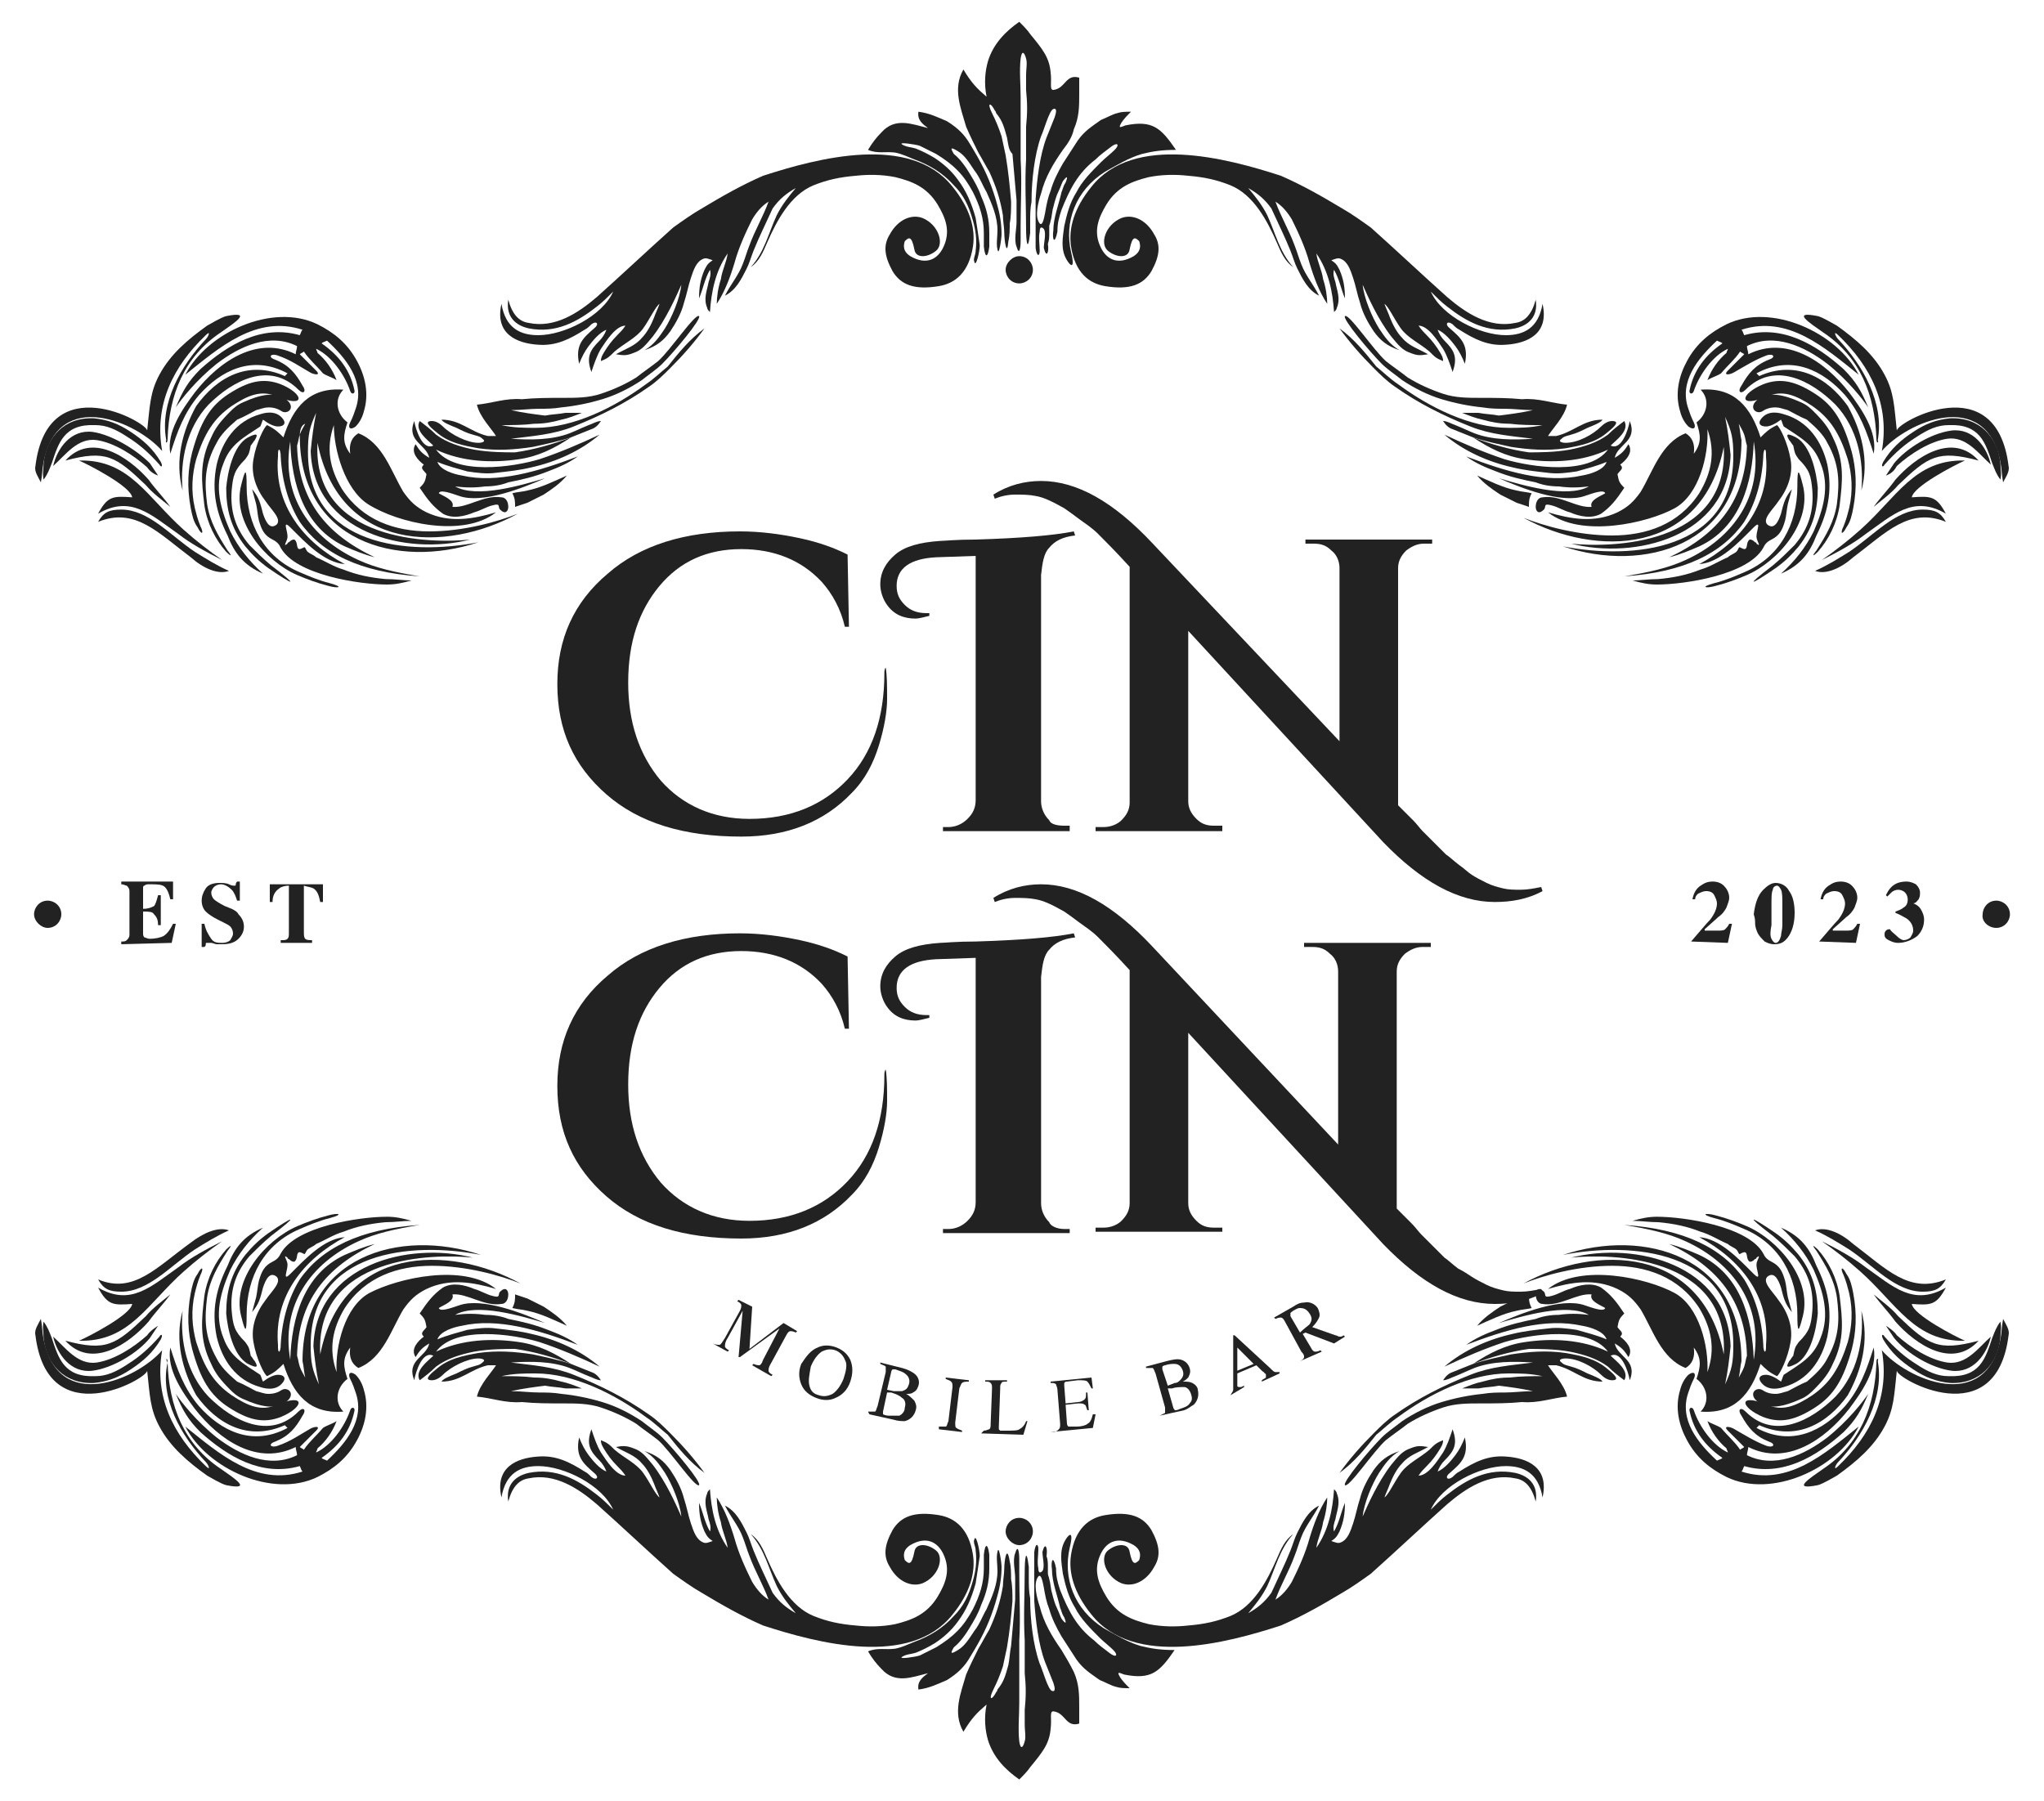 <?xml version="1.0" encoding="UTF-8"?>
<!-- Generator: Adobe Illustrator 28.1.0, SVG Export Plug-In . SVG Version: 6.00 Build 0)  -->
<svg xmlns="http://www.w3.org/2000/svg" xmlns:xlink="http://www.w3.org/1999/xlink" version="1.1" id="Layer_1" x="0px" y="0px" viewBox="0 0 150 132.2" style="enable-background:new 0 0 150 132.2;" xml:space="preserve">
<style type="text/css">
	.st0{fill-rule:evenodd;clip-rule:evenodd;fill:#222222;}
	.st1{fill:#222222;}
</style>
<g>
	<g>
		<path id="XMLID_00000015325510098716920560000002557353296939018642_" class="st0" d="M82.9,18.3c-0.1,0.7-1,0.6-1.6,0.1    s-0.2-1.9,1-2.4c0.8-0.3,1.8,0.1,2.4,1.2c0.5,0.8,0.4,1.6-0.2,2.7c-0.6,1-1.6,1.4-3.4,1.1c-1.2-0.2-2.2-1-2.5-2.9    c-0.2-1.3,0.2-2.8,1.5-4.4c3.1-3.9,9.9-2.1,13.9-0.8c1.6,0.7,3,1.5,4.5,2.4c0.7,0.4,1.4,0.9,2.1,1.4c1.9,1.7,3.7,3.4,5.6,5.1    c1.4,1.2,3.1,2.3,5,1.9c0.7-0.1,1.2-0.6,1.5-1.7c0.2,1.3-0.6,1.9-1.5,2.1c-2,0.4-3.6-0.5-5-1.6c-0.4-0.3-0.8-0.7-1.2-1.1    c0.8,1.8,3.6,3.2,5.5,3.2c1.3,0,2.4-0.5,2.7-2.3c0.5,2.2-1.1,2.9-2.7,3c-1.3,0.1-2.3-0.4-3.4-1.1c-0.2-0.1-0.3-0.2-0.5-0.4    c-0.4-0.3-0.6,0-0.2,0.3c0.8,0.7,1.4,1.2,1.1,2.6c-0.2-0.5-0.4-0.9-0.7-1.3c-0.3-0.4-0.8-1-1.3-1.2c0.1,0.3,0.3,0.6,0.5,0.8    c0.7,0.7,1,1.2,0.6,2.3c-0.2-0.6-0.4-1.2-0.7-1.7c-0.4-0.6-1.1-1.7-1.8-1.7c0.2,0.3,0.4,0.5,0.6,0.7c0.4,0.4,0.7,0.8,1,1.3    c0.1,0.2,0.2,0.3,0.2,0.6c-0.5-0.2-0.6-0.3-1-0.7c-0.7-0.6-1.6-1-2.1-1.7s-0.9-1.6-1.2-1.8c0.1,0.3,0.3,0.7,0.4,1    c0.2,0.5,0.5,1.1,0.9,1.5c0.5,0.6,1.2,0.8,1.9,1.2c-0.6,0.1-0.8,0.1-1.3-0.1c-0.6-0.2-0.9-0.6-1.4-1.2c-1-1.3-1.7-2.9-2.1-3.8    c0.1,1,0.7,2.4,1.2,3.2c0.4,0.6,0.8,1.2,1.5,1.6c-0.9-0.3-1.4-0.7-1.9-1.4c-0.4-0.6-0.8-1.3-1-2.1c-0.2-0.6-0.3-1.2-0.5-1.8    c-0.2-0.6-0.4-1.2-0.9-1.4c-0.2-0.1-0.4,0-0.7,0.1c0.3,0.2,0.4,0.3,0.6,0.7c0.3,0.7,0.4,1.3,0.4,2.1c-0.3-0.7-0.4-1.4-0.8-2.1    c-0.1,0.3,0,0.6,0.1,0.9c0.1,0.6,0.4,1.2,0.1,1.9c0,0.1-0.1,0.2-0.2,0.3c-0.1-1.5-0.4-3-1.3-4.3c0.1,0.7,0.4,1.2,0.5,1.9    c0.2,0.6,0.3,1.3,0.3,1.8c-0.6-0.9-1-2-1.3-3c-0.3-1.1-0.8-2.2-1.3-3.2c-0.3-0.5-0.7-1-1.2-1.3c0.4,1.1,1,2.1,1.4,3.2    c0.2,0.5,0.3,0.9,0.5,1.4c0.3,0.8,0.9,1.5,1.3,2.3c-0.8-0.4-1.2-1.2-1.6-2c-0.2-0.4-0.3-0.8-0.5-1.3c-0.4-1-0.9-2-1.4-3.1    c-0.5-0.7-1-1.1-1.7-1.5c0.5,0.6,1,1.2,1.4,2c0.6,1.3,0.9,2.7,1.9,3.8c-0.6-0.4-0.9-1.1-1.2-1.8c-0.7-1.6-1.7-3.5-3.4-4.2    c-1-0.4-1.9-0.6-3.1-0.7c-0.9-0.1-1.9-0.1-2.9,0.1c-1.2,0.3-2.3,0.7-3.1,2c-0.6,1-1,2-0.4,3.2c0.4,0.8,1.2,1.3,2.4,0.6    c0.3-0.2,0.6-0.5,0.4-1.1C83.3,17.4,83.1,17.3,82.9,18.3z"></path>
		<path id="XMLID_00000175291621968648650650000002599285547315147693_" class="st0" d="M115,29.7c-0.2,0.9-1.1,1.8-1.4,2.3    c0.2,0,0.4,0,0.6,0c1.3-0.3,2-1.2,3.4-1.2c-0.1,0.2-0.6,0.4-1.1,0.6c-0.4,0.2-0.8,0.4-1.2,0.5c-0.3,0.1-0.5,0.1-0.7,0.3    c-0.3,0.2,0,0.3,0.3,0.3c0.9,0,2-0.6,2.6-1.2c0.2-0.2,0.5-0.4,0.8-0.4c0.6,0,0.2,0.4-0.3,0.8c-0.9,0.8-2,1-3.1,1.2    c-1.4,0.2-2.7,0.1-4-0.1c-0.9-0.2-1.9-0.4-2.8-0.7c-0.5-0.2-1-0.4-1.5-0.6c-0.3-0.1-0.5-0.3-0.7-0.6c0.3,0,0.6,0.2,0.9,0.3    c0.5,0.2,0.9,0.4,1.4,0.6c1.3,0.5,2.9,0.5,4.3,0.4c-1.6-0.2-3.1-0.3-4.6-0.9c-2-0.8-3.8-1.7-5.5-2.9c-0.6-0.4-1.1-0.9-1.6-1.4    c-0.9-0.9-1.7-1.8-2.5-2.9c1.1,0.8,1.9,1.8,2.7,2.8c0.5,0.4,1,0.9,1.6,1.3c2.3,1.7,5.3,3.2,8.1,3.2c0.8,0,1.6,0,2.5-0.2    c-0.8,0-1.6,0-2.4-0.1c-0.7,0-1.3-0.1-2-0.3c-0.5-0.1-1-0.3-1.5-0.5c0.4,0,0.8,0,1.2,0c0.5,0.1,1,0.1,1.5,0.2    c0.8-0.1,1.6-0.2,2.5-0.4c-0.7,0-1.4-0.1-2.1-0.1c-0.5,0-1,0-1.6-0.1c-1-0.1-2-0.3-3-0.6c-1-0.3-2-0.8-2.9-1.4    c-0.5-0.4-1.1-0.8-1.5-1.2c-0.9-0.9-2.9-3.3-2.7-3.5c0.3-0.2,2.1,2.5,3,3.3c0.5,0.4,1.1,0.8,1.6,1.2c0.8,0.5,1.7,0.9,2.6,1.2    c0.9,0.3,1.8,0.3,2.8,0.3s2,0,3,0.1C112.9,29.2,113.9,29.6,115,29.7z"></path>
		<path id="XMLID_00000027565815082910445340000012756272702543660451_" class="st0" d="M115.2,33c1-0.2,2-0.5,2.8-1.1    c0.4-0.4,0.8-0.7,1.2-1c0.4,0.7-0.6,1.4-1,1.8c0.8,0.4,1.3-1.2,1.4-1.8c0.6,1.5-0.9,1.7-1.1,2.7c0.5-0.3,0.7-0.5,1-1    c0.4,0.6-0.2,1.2-0.6,1.5c0.3,0.3,0,0.4-0.2,0.7c0.1,0.5,0.1,0.6,0.5,1c-0.6,0.9-1,1.4-1.7,1.9c-0.7,0.4-1.6,0.2-2.3-0.1    c-0.4-0.1-0.9-0.4-1.3-0.5c-0.7-0.2-0.4,0.1-0.6,0.3c-0.4,0.4-0.6,0.1-0.6-0.2c0-0.4,0.2-0.7,0.5-0.7c1.3-0.2,2.5,0.8,3.6,0.7    c-0.2-0.5,0.7-0.8,1-1c-0.1-0.3-0.9,0-1.5,0.2c-1.7,0.6-4.7-0.6-6.3-1.3c1.7,0.5,5,1.5,6.6,0.6c-0.8,0.1-1.5,0.1-2.2,0    c-0.6,0-1.2-0.1-1.7-0.3c-1-0.2-1.9-0.4-2.9-0.8c-0.8-0.3-1.5-0.6-2.2-1.1c2.9,1.1,5.8,2,8.5,1.4c0.6-0.1,1.6-0.4,1.8-1    c-0.7,0.3-1.5,0.5-2.2,0.7c-0.7,0.1-1.4,0.2-2.1,0.1c-0.9-0.1-1.8-0.2-2.6-0.4c-1.8-0.4-3.6-1.2-5-2.4c1.5,0.7,2.9,1.3,4.4,1.8    c2,0.6,6.2,1.2,7.6-0.7c-1.9,0.9-4.1,1-6.1,0.7c-1.4-0.2-2.6-0.8-3.8-1.6c1.3,0.5,2.7,0.9,4.1,1.1C112.9,33.2,114.1,33.2,115.2,33    z"></path>
		<path id="XMLID_00000093142995144838484510000007461612585576333977_" class="st0" d="M108.4,34.9c0.9,0.4,1.9,0.9,2.9,1.1    c0.4,0.1,0.7,0.1,1.1,0.2c-0.2,0.4-0.2,0.6-0.2,1c-0.3-0.1-0.6-0.2-0.9-0.3c-0.4-0.2-0.8-0.4-1.2-0.6    C109.5,35.9,108.9,35.5,108.4,34.9z"></path>
		<path id="XMLID_00000100359152684693316660000008610268550266044862_" class="st0" d="M113.6,37.6c1.7,0.5,3.4,0.8,5.1,0    c0.8-0.4,1.2-0.8,1.7-1.5c0.9-1.5,1.5-3.6,3.3-4.3c0.5,0.3,0.7,0.8,0.6,1.5c0.6-0.8,0.5-1.4,0.2-2.3c0.8-0.6,1-1.7,0.3-2.4    c2.5-0.2,3.7,1.3,4.4,3.5c0.4-0.4,0.6-0.6,1.2-0.9c0.2,0.1,0.8,1.3,1,2.5c0.2,1.1-0.2,2.2-0.9,3.1c-0.4,0.6-1.2,1.3-0.8,1.7    c0.5,0.4,0.8-0.2,1-0.8c0.2-0.8,0.3-1.2,0.8-1.8c-0.1,0.4-0.2,0.7-0.3,1.1c-0.1,0.5-0.1,0.8-0.2,1.2c-0.2,0.7-0.4,1.1-1,1.4    c-0.4,0.2-0.5,0.4-0.6,0.6c-1.1,2-5.8,2.7-7.8,2.7c-0.6,0-1.1-0.1-1.8-0.3c0.6,0,1.2-0.1,1.9-0.1c1.1-0.1,2.1-0.3,3.1-0.7    c0.7-0.2,1.3-0.6,2-0.9c0.2-0.2,0.6-0.3,0.7-0.5c0.2-0.4,0.1-0.2,0.5-0.1c0.3,0,0.1-0.5,0.4-0.7c0.1,0,0.2,0,0.4,0.2    c0,0,0.1,0,0.1,0.1c0.4,0.3,0-0.2,0-0.5c0-0.4,0.2-0.8,0.1-0.9c-0.1,0-0.2,0.1-0.4,0.3c-1,1-2.4,2.5-3.9,2.6    c3-1.6,5.2-4.3,4.9-7.9c0-0.3,0-0.5-0.1-0.5c0,0-0.1,0.1-0.1,0.5c-0.1,1.9-0.6,3.5-1.4,4.8c-1.6,2.3-4.4,3.7-8.8,4    c1.8-0.3,3.2-0.6,4.5-1.2c3.5-1.6,5.7-4.7,5-8.7c-0.1,3.1-1,6.3-4,7.7c-0.7,0.3-1.4,0.6-2.2,0.8c3.6-1.7,5.6-4.2,5.7-8.2    c-0.1-0.3-0.1-0.5-0.2-0.8c-0.1-0.3-0.3-0.6-0.4-0.8c0.1,0.4,0.1,0.8,0.2,1.2c0,7.7-7.1,9.8-13.1,7.8c5.1,1,12.5,0.3,12.5-6.6    c0-1.3-0.1-1.8-0.6-2.9c0.2,1,0.3,1.8,0.4,2.8c-0.2,6-7,7.7-11.7,6.5c2.8,0.3,11.6,0.2,11.2-7.1c-1.6,8-9.4,8.1-14.7,5.2    c1.5,0.6,4,1.3,6.5,1.3s4.9-0.8,6.4-3.1c0.9-1.5,1.2-3,0.6-4.7c0.1,1.9-0.6,4.8-2.4,5.8C120.9,38.4,116,39.5,113.6,37.6z"></path>
		<path id="XMLID_00000000933975537688128710000003720589825375873922_" class="st0" d="M121.3,36.4c0.4-0.3,0.7-0.6,0.9-0.9    c0.4-0.6,0.6-1.2,0.8-1.8c0.2-0.5,0.5-0.6,0.5,0.1c0,0.8-0.5,1.5-1,2.1c-0.3,0.3-0.6,0.6-0.9,0.7    C121.1,36.7,120.9,36.7,121.3,36.4z"></path>
		<path id="XMLID_00000129905010595823835670000010446355859673970826_" class="st0" d="M119.8,38c0.3,0,0.5-0.1,0.8-0.2    c0.9-0.3,1.6-0.7,2.2-1.2c0.6-0.6,1.3-1.4,1.5-2.3c0.1-0.5,0-0.8-0.2-0.4c-0.5,0.9-0.8,1.7-1.6,2.4c-0.8,0.7-1.8,1.2-2.8,1.5    C119.5,37.8,119.5,38.1,119.8,38z"></path>
		<path id="XMLID_00000089575292783109903470000005025389677952597121_" class="st0" d="M125.8,42.8c0.8-0.2,1.5-0.5,2.2-0.8    c2.6-1.1,3.9-3.5,3.9-6.3c0-1.4,0.1-1.3,0.4-0.1c0.7,2.7-1.8,5.6-4.1,6.6c-0.7,0.3-1.5,0.6-2.3,0.8    C125.2,43.2,124.7,43.1,125.8,42.8z"></path>
		<path id="XMLID_00000138537422043394451480000017976535565549806483_" class="st0" d="M130.1,41.5c0.6-0.5,1.1-1,1.6-1.5    c1.1-1.3,1.4-2.6,1.3-4c-0.1-1.1-0.2-1.5-1-2.3c-0.3-0.4-0.3-0.5-0.4-1c-0.1-0.1-0.2-0.3-0.3-0.4c-0.3-0.5-0.1-0.5,0.5-0.2    c1.1,0.6,1.5,2.6,1.6,3.7c0,1.5-0.3,2.9-1.4,4.3c-0.5,0.6-1,1.1-1.7,1.6C128.4,43,128,43.1,130.1,41.5z"></path>
		<path id="XMLID_00000027589201831668523560000001721313545817703809_" class="st0" d="M130.7,42.1c1-0.9,1.8-1.9,2.4-3.1    c0.7-1.6,1.2-3.3,0.5-5c-0.5-1.4-1.5-1.9-2.7-2.7c-0.1-0.2-0.1-0.3-0.2-0.5c-0.4,0.3-0.8,0.5-1.1,0.5c-0.4,0-0.6-0.2-0.4-0.5    c0.4-0.6,1.1-0.6,1.7-0.4c1.8,0.5,2.8,2,3.2,3.7c0.4,2,0,3.6-0.8,5.2C132.8,40.6,132.1,41.5,130.7,42.1z"></path>
		<path id="XMLID_00000065775796101873456600000009923966120938219428_" class="st0" d="M134.8,37c0.2-1.6,0.2-2.9-0.7-4.5    c-0.3-0.6-0.8-1.1-1.5-1.7c-0.5-0.2-1-0.5-1.4-0.7c-0.4-0.1-0.6-0.2-0.9-0.2c-0.4,0-0.7,0.1-1,0.3c-0.4,0.2-0.9-0.2-0.5-0.7    c0.8-0.9,2.2-0.5,3.3,0c0.5,0.2,0.8,0.5,1,0.7c0.7,0.7,1.1,1.2,1.4,1.9c0.9,1.8,0.7,3.3,0.5,5c-0.2,1.3-0.8,2.5-1.6,3.4    c-0.3,0.3-0.5,0.4-0.1-0.1C134,39.3,134.6,38.3,134.8,37z"></path>
		<path id="XMLID_00000114076142225494081750000003549330221547746967_" class="st0" d="M129.4,28.2c1.3-0.5,2.4-0.2,3.8,0.7    c1.4,0.9,2.1,2.1,2.7,4.3c0.3,1.2,0.4,2.5,0.1,4.1c-0.1,0.5-0.2,1-0.5,1.4c-0.3,0.6-0.5,0.5-0.2-0.1c0.2-0.5,0.3-0.9,0.4-1.3    c0.3-1.3,0.2-2.5-0.1-3.6c-0.6-1.9-1.3-3-2.6-3.9c-1.2-0.8-2.2-1.2-3.3-0.7C127.5,30,127.7,28.9,129.4,28.2z"></path>
		<path id="XMLID_00000090273644649022765530000013594228145797594801_" class="st0" d="M136.6,36c0.2-2.2-0.3-4.6-1.9-6.3    c-1.8-1.8-4.5-3.2-6.6-1.1c-0.4,0.4-0.6,0.1-0.3-0.3c0.5-0.9,1-1.5,2-1.9c0.6-0.2,0.3-0.5-0.2-0.3c-0.8,0.3-1.6,0.8-2.3,1.2    c-0.3,0.2-0.9,0.3-0.5-0.1s0.8-0.8,1.2-1.2c-0.1-0.1-0.2-0.1-0.3-0.2c-0.4,0.6-0.9,1-1.4,1.6c-0.3,0.2-0.7,0.3-1,0.5    c0.3-0.8,0.8-1.5,1.4-2c0-0.1,0.1-0.2,0.1-0.3c-1.1,0.5-2.1,1.9-2.5,3.1c-0.1,0.3-0.4,0.2-0.3-0.1c0.3-1.4,1.1-2.5,2.4-3.4    c-0.1-0.1-0.2-0.1-0.4-0.2c-1.4,1.3-2.8,3-2.1,5c0.1,0.3,0.2,0.6,0.4,1c0.2,0.4,0,0.6-0.4,0.3c-0.3-0.3-0.5-0.7-0.6-1.1    c-0.4-1.3-0.1-2.6,0.5-3.7c0.7-1.3,1.7-2.1,2.9-2.7c3.3-1.6,8.1,0.6,9.7,3.7c-2.5-2-5.2-4.4-8.6-3.3c0.1,0.1,0.1,0.2,0.2,0.4    c2.8-0.8,5.3,0.7,7.3,2.5c0.9,0.9,1.3,1.6,1.8,2.8c-0.4-0.6-1.5-2-3-3.2c-1.7-1.3-3.9-2.3-5.9-1.3c0,0.2,0.1,0.4,0.1,0.6    c2.8-1.4,5.6,0.5,7.4,2.8c0.9,1.2,2.1,2.9,1.8,4.5c-0.5-1.6-1-3-2.1-4.3c-1.6-1.8-3.9-3-6.5-1.6c0.1,0.1,0.1,0.1,0.2,0.2    c2.7-1.2,5,0.1,6.5,2.2C136.6,31.6,137.2,33.8,136.6,36z"></path>
		<path id="XMLID_00000121994688312356642610000005571527893097734591_" class="st0" d="M137.7,32.2c-0.1-3.2-1.2-6-3.9-7.8    c-1-0.7-2.4-1.6-0.4-1.2c0.4,0.1,1.2,0.6,1.4,0.7c1.4,1,2.7,2.1,3.5,3.6c0.7,1.3,0.7,2.3,0.9,4.1c0-0.6,7.3-4.7,8.2,2.6    c0.1,0.4-0.2,0.8-0.4,1.2c-0.1-0.5-0.1-1-0.2-1.5c-1.1-5.5-6.9-2.9-8.7-0.8c0.6-3.4-0.8-6.2-3.2-8.5c-0.4-0.4-0.2,0.1,0,0.3    c1.8,1.9,3.4,4.7,2.9,7.4C137.9,32.5,137.7,32.6,137.7,32.2z"></path>
		<path id="XMLID_00000010298014499448321820000000808763909500419210_" class="st0" d="M138.2,33.9c0.6-1,1.3-1.6,2.2-2.2    c0.9-0.6,1.7-0.9,2.7-1c2.2-0.1,3.5,1.4,3.7,3.3c0,0.4,0.1,0.8,0,1.2c-0.3-0.4-0.4-0.7-0.6-1.2c-0.5-1.5-0.9-2.9-3.2-2.8    c-0.8,0-1.5,0.3-2.4,0.9c-0.8,0.5-1.5,1.1-2.3,2C138.2,34.3,138,34.3,138.2,33.9z"></path>
		<path id="XMLID_00000060015576122063917750000003794285757848801154_" class="st0" d="M138.4,34.9c0.2-0.3,0.4-0.6,0.6-0.9    c0.9-1.1,2.7-2.2,4.2-2.4c1.6-0.2,2.6,1.2,2.9,2.5c-0.9-0.8-1.8-2.1-3.2-1.9c-1.3,0.2-2.7,1.1-3.7,2    C139,34.6,138.7,34.8,138.4,34.9z"></path>
		<path id="XMLID_00000057146127625131344910000003836322267460017069_" class="st0" d="M137.5,37.2c0.5-0.7,1.1-1.3,1.6-2    c1.5-1.7,4.2-3.5,6.1-1.4c-3-0.8-3.7-0.3-5.9,1.8C138.8,36.2,138.1,36.7,137.5,37.2z"></path>
		<path id="XMLID_00000080190654836870606290000002228393888674828986_" class="st0" d="M133.7,41.1c1-0.7,1.9-1.4,2.8-2.2    c2.7-2.4,4-5.2,7.7-5.1c-0.7,0.3-3.8,1.9-3.9,2.7c1.4-0.1,1.8-0.1,2.5,1.2c-2.4-1.4-3.9,0.1-5.9,1.5    C136,39.9,134.9,40.5,133.7,41.1z"></path>
		<path id="XMLID_00000018951916656354953490000014543254649137611189_" class="st0" d="M133.2,41.9c0.9-0.4,1.7-0.9,2.5-1.4    c1.8-1.2,3.4-3.1,5.4-3.1c0.9,0,1.3,0.2,1.7,0.9c-2.7-1.1-4.4,0.8-6.8,2.6C135.1,41.7,134,42.2,133.2,41.9z"></path>
		<path id="XMLID_00000046335999140270762980000001540190748765491600_" class="st0" d="M67.1,18.3c0.1,0.7,1,0.6,1.6,0.1    s0.2-1.9-1-2.4c-0.8-0.3-1.8,0.1-2.4,1.2c-0.5,0.8-0.4,1.6,0.2,2.7c0.6,1,1.6,1.4,3.4,1.1c1.2-0.2,2.2-1,2.5-2.9    c0.2-1.3-0.2-2.8-1.5-4.4C66.8,9.8,60,11.6,56,12.9c-1.6,0.7-3,1.5-4.5,2.4c-0.7,0.4-1.4,0.9-2.1,1.4c-1.9,1.7-3.7,3.4-5.6,5.1    c-1.4,1.2-3.1,2.3-5,1.9c-0.7-0.1-1.2-0.6-1.5-1.7c-0.2,1.3,0.6,1.9,1.5,2.1c2,0.4,3.6-0.5,5-1.6c0.4-0.3,0.8-0.7,1.2-1.1    c-0.8,1.8-3.6,3.2-5.5,3.2c-1.3,0-2.4-0.5-2.7-2.3c-0.5,2.2,1.1,2.9,2.7,3c1.3,0.1,2.3-0.4,3.4-1.1c0.2-0.1,0.3-0.2,0.5-0.4    c0.4-0.3,0.6,0,0.2,0.3c-0.8,0.7-1.4,1.2-1.1,2.6c0.2-0.5,0.4-0.9,0.7-1.3s0.8-1,1.3-1.2c-0.1,0.3-0.3,0.6-0.5,0.8    c-0.7,0.7-1,1.2-0.6,2.3c0.2-0.6,0.4-1.2,0.7-1.7c0.4-0.6,1.1-1.7,1.8-1.7c-0.2,0.3-0.4,0.5-0.6,0.7c-0.4,0.4-0.7,0.8-1,1.3    c-0.1,0.2-0.2,0.3-0.2,0.6c0.5-0.2,0.6-0.3,1-0.7c0.7-0.6,1.6-1,2.1-1.7s0.9-1.6,1.2-1.8c-0.1,0.3-0.3,0.7-0.4,1    c-0.2,0.5-0.5,1.1-0.9,1.5c-0.5,0.6-1.2,0.8-1.9,1.2c0.6,0.1,0.8,0.1,1.3-0.1c0.6-0.2,0.9-0.6,1.4-1.2c1-1.3,1.7-2.9,2.1-3.8    c-0.1,1-0.7,2.4-1.2,3.2c-0.4,0.6-0.8,1.2-1.5,1.6c0.9-0.3,1.4-0.7,1.9-1.4c0.4-0.6,0.8-1.3,1-2.1c0.2-0.6,0.3-1.2,0.5-1.8    c0.2-0.6,0.4-1.2,0.9-1.4c0.2-0.1,0.4,0,0.7,0.1c-0.3,0.2-0.4,0.3-0.6,0.7c-0.3,0.7-0.4,1.3-0.4,2.1c0.3-0.7,0.4-1.4,0.8-2.1    c0.1,0.3,0,0.6-0.1,0.9c-0.1,0.6-0.4,1.2-0.1,1.9c0,0.1,0.1,0.2,0.2,0.3c0.1-1.5,0.4-3,1.3-4.3c-0.1,0.7-0.4,1.2-0.5,1.9    c-0.2,0.6-0.3,1.3-0.3,1.8c0.6-0.9,1-2,1.3-3c0.3-1.1,0.8-2.2,1.3-3.2c0.3-0.5,0.7-1,1.2-1.3c-0.4,1.1-1,2.1-1.4,3.2    c-0.2,0.5-0.3,0.9-0.5,1.4c-0.3,0.8-0.9,1.5-1.3,2.3c0.8-0.4,1.2-1.2,1.6-2c0.2-0.4,0.3-0.8,0.5-1.3c0.4-1,0.9-2,1.4-3.1    c0.5-0.7,1-1.1,1.7-1.5c-0.5,0.6-1,1.2-1.4,2c-0.6,1.3-0.9,2.7-1.9,3.8c0.6-0.4,0.9-1.1,1.2-1.8c0.7-1.6,1.7-3.5,3.4-4.2    c1-0.4,1.9-0.6,3.1-0.7c0.9-0.1,1.9-0.1,2.9,0.1c1.2,0.3,2.3,0.7,3.1,2c0.6,1,1,2,0.4,3.2c-0.4,0.8-1.2,1.3-2.4,0.6    c-0.3-0.2-0.6-0.5-0.4-1.1C66.7,17.4,66.9,17.3,67.1,18.3z"></path>
		<path id="XMLID_00000060733841193382771250000006370642521933016254_" class="st0" d="M35,29.7c0.2,0.9,1.1,1.8,1.4,2.3    c-0.2,0-0.4,0-0.6,0c-1.3-0.3-2-1.2-3.4-1.2c0.1,0.2,0.6,0.4,1.1,0.6c0.4,0.2,0.8,0.4,1.2,0.5c0.3,0.1,0.5,0.1,0.7,0.3    c0.3,0.2,0,0.3-0.3,0.3c-0.8,0-2-0.6-2.6-1.2c-0.2-0.2-0.5-0.4-0.8-0.4c-0.6,0-0.2,0.4,0.3,0.8c0.9,0.8,2,1,3.1,1.2    c1.4,0.2,2.7,0.1,4-0.1c0.9-0.2,1.9-0.4,2.8-0.7c0.5-0.2,1-0.4,1.5-0.6c0.3-0.1,0.5-0.3,0.7-0.6c-0.3,0-0.6,0.2-0.9,0.3    c-0.5,0.2-0.9,0.4-1.4,0.6c-1.3,0.5-2.9,0.5-4.3,0.4c1.6-0.2,3.1-0.3,4.6-0.9c2-0.8,3.8-1.7,5.5-2.9c0.6-0.4,1.1-0.9,1.6-1.4    c0.9-0.9,1.7-1.8,2.5-2.9c-1.1,0.8-1.9,1.8-2.7,2.8c-0.5,0.4-1,0.9-1.6,1.3c-2.3,1.7-5.3,3.2-8.1,3.2c-0.8,0-1.6,0-2.5-0.2    c0.8,0,1.6,0,2.4-0.1c0.7,0,1.3-0.1,2-0.3c0.5-0.1,1-0.3,1.5-0.5c-0.4,0-0.8,0-1.2,0c-0.5,0.1-1,0.1-1.5,0.2    c-0.8-0.1-1.6-0.2-2.5-0.4c0.7,0,1.4-0.1,2.1-0.1c0.5,0,1,0,1.6-0.1c1-0.1,2-0.3,3-0.6c1-0.3,2-0.8,2.9-1.4    c0.5-0.4,1.1-0.8,1.5-1.2c0.9-0.9,2.9-3.3,2.7-3.5c-0.3-0.2-2.1,2.5-3,3.3c-0.5,0.4-1.1,0.8-1.6,1.2c-0.8,0.5-1.7,0.9-2.6,1.2    c-0.9,0.3-1.8,0.3-2.8,0.3s-2,0-3,0.1C37.1,29.2,36.1,29.6,35,29.7z"></path>
		<path id="XMLID_00000109711071985265198000000007255775353641923754_" class="st0" d="M34.8,33c-1-0.2-2-0.5-2.8-1.1    c-0.4-0.4-0.8-0.7-1.2-1c-0.4,0.7,0.6,1.4,1,1.8c-0.8,0.4-1.3-1.2-1.4-1.8c-0.6,1.5,0.9,1.7,1.1,2.7c-0.5-0.3-0.7-0.5-1-1    c-0.4,0.6,0.2,1.2,0.6,1.5c-0.3,0.3,0,0.4,0.2,0.7c-0.1,0.5-0.1,0.6-0.5,1c0.6,0.9,1,1.4,1.7,1.9c0.7,0.4,1.6,0.2,2.3-0.1    c0.4-0.1,0.9-0.4,1.3-0.5c0.7-0.2,0.4,0.1,0.6,0.3c0.4,0.4,0.6,0.1,0.6-0.2c0-0.4-0.2-0.7-0.5-0.7c-1.3-0.2-2.5,0.8-3.6,0.7    c0.2-0.5-0.7-0.8-1-1c0.1-0.3,0.9,0,1.5,0.2c1.7,0.6,4.7-0.6,6.3-1.3c-1.7,0.5-5,1.5-6.6,0.6c0.8,0.1,1.5,0.1,2.2,0    c0.6,0,1.2-0.1,1.7-0.3c1-0.2,1.9-0.4,2.9-0.8c0.8-0.3,1.5-0.6,2.2-1.1c-2.9,1.1-5.9,2-8.5,1.4c-0.6-0.1-1.6-0.4-1.8-1    c0.7,0.3,1.5,0.5,2.2,0.7c0.7,0.1,1.4,0.2,2.1,0.1c0.9-0.1,1.8-0.2,2.6-0.4c1.8-0.4,3.6-1.2,5-2.4c-1.5,0.7-2.9,1.3-4.4,1.8    c-2,0.6-6.2,1.2-7.6-0.7c1.9,0.9,4.1,1,6.1,0.7c1.4-0.2,2.6-0.8,3.8-1.6c-1.3,0.5-2.7,0.9-4.1,1.1C37.1,33.2,35.9,33.2,34.8,33z"></path>
		<path id="XMLID_00000181792515589696732580000003266508303799385532_" class="st0" d="M41.6,34.9c-0.9,0.4-1.9,0.9-2.9,1.1    c-0.4,0.1-0.7,0.1-1.1,0.2c0.2,0.4,0.2,0.6,0.2,1c0.3-0.1,0.6-0.2,0.9-0.3c0.4-0.2,0.8-0.4,1.2-0.6C40.5,35.9,41.1,35.5,41.6,34.9    z"></path>
		<path id="XMLID_00000134968838380936357460000017289452046804376497_" class="st0" d="M36.4,37.6c-1.7,0.5-3.4,0.8-5.1,0    c-0.8-0.4-1.2-0.8-1.7-1.5c-0.9-1.5-1.5-3.6-3.3-4.3c-0.5,0.3-0.7,0.8-0.6,1.5c-0.6-0.8-0.5-1.4-0.2-2.3c-0.8-0.6-1-1.7-0.3-2.4    c-2.5-0.2-3.7,1.3-4.4,3.5c-0.4-0.4-0.6-0.6-1.2-0.9c-0.2,0.1-0.8,1.3-1,2.5c-0.2,1.1,0.2,2.2,0.9,3.1c0.4,0.6,1.2,1.3,0.8,1.7    c-0.5,0.4-0.8-0.2-1-0.8c-0.2-0.8-0.3-1.2-0.8-1.8c0.1,0.4,0.2,0.7,0.3,1.1c0.1,0.5,0.1,0.8,0.2,1.2c0.2,0.7,0.4,1.1,1,1.4    c0.4,0.2,0.5,0.4,0.6,0.6c1.1,2,5.8,2.7,7.8,2.7c0.6,0,1.1-0.1,1.8-0.3c-0.6,0-1.2-0.1-1.9-0.1c-1.1-0.1-2.1-0.3-3.1-0.7    c-0.7-0.2-1.3-0.6-2-0.9c-0.2-0.2-0.6-0.3-0.7-0.5c-0.2-0.4-0.1-0.2-0.5-0.1c-0.3,0-0.1-0.5-0.4-0.7c-0.1,0-0.2,0-0.4,0.2    c0,0-0.1,0-0.1,0.1c-0.4,0.3,0-0.2,0-0.5c0-0.4-0.2-0.8-0.1-0.9c0.1,0,0.2,0.1,0.4,0.3c1,1,2.4,2.5,3.9,2.6    c-3-1.6-5.2-4.3-4.9-7.9c0-0.3,0-0.5,0.1-0.5c0,0,0.1,0.1,0.1,0.5c0.1,1.9,0.6,3.5,1.4,4.8c1.6,2.3,4.4,3.7,8.8,4    c-1.8-0.3-3.2-0.6-4.5-1.2c-3.5-1.6-5.7-4.7-5-8.7c0.1,3.1,1,6.3,4,7.7c0.7,0.3,1.4,0.6,2.2,0.8c-3.6-1.7-5.6-4.2-5.7-8.2    c0.1-0.3,0.1-0.5,0.2-0.8s0.3-0.6,0.4-0.8C22.1,31.2,22,31.6,22,32c0,7.7,7.1,9.8,13.1,7.8c-5.1,1-12.5,0.3-12.5-6.6    c0-1.3,0.1-1.8,0.6-2.9c-0.2,1-0.3,1.8-0.4,2.8c0.2,6,7,7.7,11.7,6.5c-2.8,0.3-11.6,0.2-11.2-7.1c1.6,8,9.4,8.1,14.7,5.2    c-1.5,0.6-4,1.3-6.5,1.3s-4.9-0.8-6.4-3.1c-0.9-1.5-1.2-3-0.6-4.7c0,1.8,0.8,4.7,2.5,5.8C29.2,38.4,34,39.5,36.4,37.6z"></path>
		<path id="XMLID_00000117643103043092939550000004557429082446625159_" class="st0" d="M28.7,36.4c-0.4-0.3-0.7-0.6-0.9-0.9    c-0.4-0.6-0.6-1.2-0.8-1.8c-0.2-0.5-0.5-0.6-0.5,0.1c0,0.8,0.5,1.5,1,2.1c0.3,0.3,0.6,0.6,0.9,0.7C28.9,36.7,29.1,36.7,28.7,36.4z    "></path>
		<path id="XMLID_00000095303854920200239630000016511118163215279284_" class="st0" d="M30.2,38c-0.3,0-0.5-0.1-0.8-0.2    c-0.9-0.3-1.6-0.7-2.2-1.2c-0.6-0.6-1.3-1.4-1.5-2.3c-0.1-0.5,0-0.8,0.2-0.4c0.5,0.9,0.8,1.7,1.6,2.4c0.8,0.7,1.8,1.2,2.8,1.5    C30.5,37.8,30.5,38.1,30.2,38z"></path>
		<path id="XMLID_00000018220461841336318020000010589092003402957746_" class="st0" d="M24.2,42.8c-0.8-0.2-1.5-0.5-2.2-0.8    c-2.6-1.1-3.9-3.5-3.9-6.3c0-1.4-0.1-1.3-0.4-0.1c-0.7,2.7,1.8,5.6,4.1,6.6c0.7,0.3,1.5,0.6,2.3,0.8    C24.8,43.2,25.3,43.1,24.2,42.8z"></path>
		<path id="XMLID_00000145754335541841733930000018103551050638032301_" class="st0" d="M19.9,41.5c-0.6-0.5-1.1-1-1.6-1.5    c-1.1-1.3-1.4-2.6-1.3-4c0.1-1.1,0.2-1.5,1-2.3c0.3-0.4,0.3-0.5,0.4-1c0.1-0.1,0.2-0.3,0.3-0.4c0.3-0.5,0.1-0.5-0.5-0.2    c-1.1,0.6-1.5,2.6-1.6,3.7c0,1.5,0.3,2.9,1.4,4.3c0.5,0.6,1,1.1,1.7,1.6C21.6,43,22,43.1,19.9,41.5z"></path>
		<path id="XMLID_00000035530202164941002720000003718524969350711944_" class="st0" d="M19.3,42.1c-1-0.9-1.8-1.9-2.4-3.1    c-0.7-1.6-1.2-3.3-0.5-5c0.5-1.4,1.5-1.9,2.7-2.7c0.1-0.2,0.1-0.3,0.2-0.5c0.4,0.3,0.8,0.5,1.1,0.5c0.4,0,0.6-0.2,0.4-0.5    c-0.4-0.6-1.1-0.6-1.7-0.4c-1.8,0.5-2.8,2-3.2,3.7c-0.4,2,0,3.6,0.8,5.2C17.2,40.6,17.9,41.5,19.3,42.1z"></path>
		<path id="XMLID_00000147193277872695962570000013827152081304643519_" class="st0" d="M15.2,37c-0.2-1.6-0.2-2.9,0.7-4.5    c0.3-0.6,0.8-1.1,1.5-1.7c0.5-0.2,1-0.5,1.4-0.7c0.4-0.1,0.6-0.2,0.9-0.2c0.4,0,0.7,0.1,1,0.3c0.4,0.2,0.9-0.2,0.5-0.7    c-0.8-0.9-2.2-0.5-3.3,0c-0.5,0.2-0.8,0.5-1,0.7c-0.7,0.7-1.1,1.2-1.4,1.9c-0.9,1.8-0.7,3.3-0.5,5c0.2,1.3,0.8,2.5,1.6,3.4    c0.3,0.3,0.5,0.4,0.1-0.1C16,39.3,15.4,38.3,15.2,37z"></path>
		<path id="XMLID_00000042014730517065366600000012212715390080824743_" class="st0" d="M20.6,28.2c-1.3-0.5-2.4-0.2-3.8,0.7    c-1.4,0.9-2.1,2.1-2.7,4.3c-0.3,1.2-0.4,2.5-0.1,4.1c0.1,0.5,0.2,1,0.5,1.4c0.3,0.6,0.5,0.5,0.2-0.1c-0.2-0.5-0.3-0.9-0.4-1.3    c-0.3-1.3-0.2-2.5,0.1-3.6c0.6-1.9,1.3-3,2.6-3.9c1.2-0.8,2.2-1.2,3.3-0.7C22.5,30,22.3,28.9,20.6,28.2z"></path>
		<path id="XMLID_00000160872016820190831670000005202293293361958018_" class="st0" d="M13.4,36c-0.2-2.2,0.3-4.6,1.9-6.3    c1.8-1.8,4.5-3.2,6.6-1.1c0.4,0.4,0.6,0.1,0.3-0.3c-0.5-0.9-1-1.5-2-1.9c-0.6-0.2-0.3-0.5,0.2-0.3c0.9,0.3,1.6,0.8,2.3,1.2    c0.3,0.2,0.9,0.3,0.5-0.1S22.4,26.4,22,26c0.1-0.1,0.2-0.1,0.3-0.2c0.4,0.6,0.9,1,1.4,1.6c0.3,0.2,0.7,0.3,1,0.5    c-0.3-0.8-0.8-1.5-1.4-2c0-0.1-0.1-0.2-0.1-0.3c1.1,0.5,2.1,1.9,2.5,3.1c0.1,0.3,0.4,0.2,0.3-0.1c-0.3-1.4-1.1-2.5-2.4-3.4    c0.1-0.1,0.2-0.1,0.4-0.2c1.4,1.3,2.8,3,2.1,5c-0.1,0.3-0.2,0.6-0.4,1c-0.2,0.4,0,0.6,0.4,0.3c0.3-0.3,0.5-0.7,0.6-1.1    c0.4-1.3,0.1-2.6-0.5-3.7c-0.7-1.3-1.7-2.1-2.9-2.7c-3.3-1.6-8.1,0.6-9.7,3.7c2.5-2,5.2-4.4,8.6-3.3c-0.1,0.1-0.1,0.2-0.2,0.4    c-2.8-0.8-5.3,0.7-7.3,2.5c-0.9,0.9-1.3,1.6-1.8,2.8c0.4-0.6,1.5-2,3-3.2c1.7-1.3,3.9-2.3,5.9-1.3c0,0.2-0.1,0.4-0.1,0.6    c-2.8-1.4-5.6,0.5-7.4,2.8c-0.9,1.2-2.1,2.9-1.8,4.5c0.5-1.6,1-3,2.1-4.3c1.6-1.8,3.9-3,6.5-1.6c-0.1,0.1-0.1,0.1-0.2,0.2    c-2.7-1.2-5,0.1-6.5,2.2C13.4,31.6,12.8,33.8,13.4,36z"></path>
		<path id="XMLID_00000017517844232700656250000001136206217736099763_" class="st0" d="M12.3,32.2c0.1-3.2,1.2-6,3.9-7.8    c1-0.7,2.4-1.6,0.4-1.2c-0.4,0.1-1.2,0.6-1.4,0.7c-1.4,1-2.7,2.1-3.5,3.6c-0.7,1.3-0.7,2.3-0.9,4.1c0-0.6-7.3-4.7-8.2,2.6    C2.5,34.6,2.8,35,3,35.4c0.1-0.5,0.1-1,0.2-1.5c1.1-5.5,6.9-2.9,8.7-0.8c-0.6-3.4,0.8-6.2,3.2-8.5c0.4-0.4,0.2,0.1,0,0.3    c-1.8,1.9-3.4,4.7-2.9,7.4C12.1,32.5,12.3,32.6,12.3,32.2z"></path>
		<path id="XMLID_00000181778623705286786880000009087530405355608751_" class="st0" d="M11.8,33.9c-0.6-1-1.3-1.6-2.2-2.2    c-0.9-0.6-1.7-0.9-2.7-1c-2.2-0.1-3.5,1.4-3.7,3.3c0,0.4-0.1,0.8,0,1.2c0.3-0.4,0.4-0.7,0.6-1.2c0.5-1.5,0.9-2.9,3.2-2.8    c0.8,0,1.5,0.3,2.4,0.9c0.8,0.5,1.5,1.1,2.3,2C11.8,34.3,12,34.3,11.8,33.9z"></path>
		<path id="XMLID_00000148626262471088791630000008531762134183093666_" class="st0" d="M11.6,34.9c-0.2-0.3-0.4-0.6-0.6-0.9    c-1-1-2.8-2.1-4.2-2.3c-1.6-0.2-2.6,1.2-2.9,2.5c0.9-0.8,1.8-2.1,3.2-1.9c1.3,0.2,2.7,1.1,3.7,2C11,34.6,11.3,34.8,11.6,34.9z"></path>
		<path id="XMLID_00000027584340169797439080000008472796647302538886_" class="st0" d="M12.5,37.2c-0.5-0.7-1.1-1.3-1.6-2    c-1.5-1.7-4.2-3.5-6.1-1.4c3-0.8,3.7-0.3,5.9,1.8C11.2,36.2,11.9,36.7,12.5,37.2z"></path>
		<path id="XMLID_00000000196098674768601130000006164640319806860686_" class="st0" d="M16.3,41.1c-1-0.7-1.9-1.4-2.8-2.2    c-2.7-2.4-4-5.2-7.7-5.1c0.7,0.3,3.8,1.9,3.9,2.7c-1.4-0.1-1.8-0.1-2.5,1.2c2.4-1.4,3.9,0.1,5.9,1.5C14,39.9,15.1,40.5,16.3,41.1z    "></path>
		<path id="XMLID_00000100384124063916367400000004696643756437250494_" class="st0" d="M16.8,41.9c-0.9-0.4-1.7-0.9-2.5-1.4    c-1.8-1.2-3.4-3.1-5.4-3.1c-0.9,0-1.3,0.2-1.7,0.9c2.7-1.1,4.4,0.8,6.8,2.6C14.9,41.7,16,42.2,16.8,41.9z"></path>
		<path id="XMLID_00000016052705520584045340000004534219975533938845_" class="st0" d="M73.7,17.1c0-0.4-0.1-0.9-0.1-1.3    c-0.2-1.2-0.5-2.1-1-3.2c-0.3-0.5-0.5-0.9-0.8-1.4c-0.3-0.6-0.6-1.2-0.9-1.9c-0.4-1.4-1-2.8-0.2-4.2c0.6,1,1,1.4,1.7,2    c-0.2-1-0.1-1.9,0.1-2.6c0.4-1.3,1.3-2.2,2.3-2.9c0.3,0.3,0.6,0.6,0.8,0.9c0.9,1.1,1.4,1.7,1.5,2.8c0.1,0.8-0.1,1.3,0.2,1.3    c0.9-0.1,0.9-1.2,1.9-0.9c0,0.4,0,0.8,0,1.2c0,0.9,0,1.7-0.4,2.6c-0.1,0.5-0.4,1-0.8,1.5c-0.7,1-1.3,2-1.6,3.2    c-0.2,0.6-0.5,1.7-0.1,2.2c0.2,0.2,0.3-0.3,0.4-0.8c0.1-0.6,0.2-1.1,0.4-1.6c0.2-0.7,0.5-1.3,0.9-2c0.4-0.6,0.7-1.1,1.1-1.7    c0.5-0.7,1-1,1.7-1.5c0.5-0.2,0.8-0.4,1.2-0.5c0.3-0.1,0.6-0.1,1-0.1c-0.3,0.3-0.5,0.5-0.7,0.8c-0.3,0.5,0,0.3,0.3,0.2    c2-0.4,2.6,0.2,3.7,1.8c-1,0-1.7,0.1-2.5,0.3c-1,0.3-1.8,0.8-2.7,1.3c-2.2,1.4-3,3.7-2.5,5.9c0.3,1.2,0,1.1-0.3,0.6    c-0.5-0.8-0.3-1.7-0.2-2.5c0.2-0.9,0.4-1.7,0.9-2.5c0.4-0.8,1.1-1.5,1.8-2.2c0.3-0.3,0.7-0.6,1-0.9c0.4-0.4,0.2-0.6-0.3-0.2    c-0.4,0.3-0.8,0.6-1.1,0.9c-1.3,1-1.9,2.2-2.5,3.7c-0.2,0.6-0.3,1-0.3,1.6c-0.2,1-0.4,0.6-0.3-0.1c0-0.9,0.4-1.9,0.6-2.8    c0.1-0.2,0.1-0.4,0.3-0.7c0.2-0.5,0.1-0.5-0.2-0.1c-0.1,0.2-0.2,0.5-0.3,0.7c-0.2,0.4-0.3,0.8-0.4,1.2c-0.1,0.3-0.1,0.7-0.2,1    c0,0.1-0.1,0.3-0.1,0.4c0,0.2,0,0.3,0,0.5c0,0.3,0,0.5-0.1,0.8c0.1,0.6-0.1,1.1-0.3,0.3c0-0.4,0.2-1.1,0-1.4    c-0.2-0.2-0.3-0.1-0.3,0.2c-0.1,0.4,0,1,0,1.4s-0.2,0.5-0.3-0.2c0-0.4,0-0.8,0-1.2c0-0.8,0-1.6,0-2.4c0.1-1.4,0.3-3.2,0.8-4.5    c0.2-0.5,0.4-1,0.6-1.5c0.1-0.3,0.2-0.7-0.1-0.6c-0.3,0.1-0.7,1.6-0.9,2c-0.5,1.4-0.7,3.3-0.7,4.8c-0.1,0.5-0.1,1-0.1,1.5    c0,0.3,0,0.5,0,0.8c-0.2,1.6-0.3,0.5-0.3-0.3c0-1.7-0.1-3.4,0-5.1c0-0.8,0-1.6,0-2.4c0.1-1,0.1-1.7,0-2.7c0-0.4,0-0.7,0-1.1    s0.1-0.9,0-1.2c-0.1-0.4-0.3-0.7-0.4,0c-0.1,0.9,0,1.9,0,2.8c0,0.7,0,1.4,0,2.1c0,0.8,0,1.7,0,2.5c0.1,1.6,0,3.3,0,4.9    c0,0.4,0,0.7,0,1.1c0,0.5-0.1,1.1-0.3,0.4c-0.2-0.5,0-1.3,0-1.8s0-1,0-1.6c-0.1-1.1-0.2-2.3-0.3-3.4C74,11,74,10.6,73.9,10.1    c-0.2-0.7-0.3-1.2-0.8-1.8c0-0.1-0.1-0.2-0.1-0.2c-0.3-0.6-0.6-0.6-0.2,0.2c0.3,0.6,0.5,1.1,0.7,1.7c0.1,0.5,0.2,0.9,0.3,1.4    c0.2,1.2,0.3,2.2,0.4,3.4c0,0.5,0,1.1-0.1,1.6c0,0.4,0,0.9-0.1,1.3C73.9,18.9,73.7,17.7,73.7,17.1z"></path>
		<path id="XMLID_00000167355877878613110520000010161035795679701151_" class="st0" d="M68.1,9.4c-0.4-0.3-0.8-0.6-0.7-1.2    c0.8,0.1,1.4,0.4,2.1,0.7c0.8,0.5,1.3,1,1.7,1.7c0.8,1.3,1.3,2.3,1.7,3.5c0.1,0.3,0.2,0.6,0.3,1c0.2,0.7,0.3,1.4,0.3,2.1    c0,0.3-0.2,1.7-0.3,1.1c-0.1-0.4,0-0.9,0-1.4c0-1-0.4-1.9-0.8-2.8c-0.3-0.5-0.5-1.1-0.9-1.6c-0.4-0.6-0.7-1.1-1.2-1.4    c-0.5-0.3-0.6-0.3-0.3,0.2c0.5,0.4,0.9,1,1.2,1.5c0.3,0.5,0.6,1,0.8,1.6c0.4,0.9,0.6,1.7,0.6,2.7c0,0.3,0,0.6,0,1    c-0.1,0.8-0.3,0.9-0.4,0c0-0.3,0-0.7,0-1c0-1.1-0.3-2-0.8-3c-0.7-1.3-1.4-2-2.7-2.8c-0.4-0.2-0.8-0.4-1.2-0.6    c-0.3-0.1-1.6-0.3-1.3-0.1c0.3,0.2,0.7,0.2,1,0.3c0.5,0.2,0.9,0.4,1.4,0.7c0.6,0.4,1.2,0.9,1.7,1.6c0.6,0.8,1,1.7,1.3,2.8    c0.1,0.6,0.2,1.3,0.3,2c0,0.5-0.3,1.7-0.4,1.2c-0.1-0.2,0.1-0.5,0.1-0.8c0.1-0.8,0-1.5-0.2-2.2c-0.3-1.1-0.7-1.9-1.4-2.6    c-0.8-0.9-1.8-1.5-2.9-1.9c-0.5-0.2-0.9-0.4-1.4-0.5c-0.7-0.1-1.3,0.1-2-0.2c0.3-0.5,0.6-0.9,1-1.3C65.7,8.6,66.9,9.1,68.1,9.4z"></path>
		<path id="XMLID_00000174575537256461393600000011568848955623239818_" class="st0" d="M74.8,18.8c0.6,0,1,0.5,1,1c0,0.6-0.5,1-1,1    c-0.6,0-1-0.5-1-1S74.3,18.8,74.8,18.8z"></path>
	</g>
	<g>
		<path id="XMLID_00000028300925207329775840000017950943170534233745_" class="st0" d="M82.9,113.9c-0.1-0.7-1-0.6-1.6-0.1    s-0.2,1.9,1,2.4c0.8,0.3,1.8-0.1,2.4-1.2c0.5-0.8,0.4-1.6-0.2-2.7c-0.6-1-1.6-1.4-3.4-1.1c-1.2,0.2-2.2,1-2.5,2.9    c-0.2,1.3,0.2,2.8,1.5,4.4c3.1,3.9,9.9,2.1,13.9,0.8c1.6-0.7,3-1.5,4.5-2.4c0.7-0.4,1.4-0.9,2.1-1.4c1.9-1.7,3.7-3.4,5.6-5.1    c1.4-1.2,3.1-2.3,5-1.9c0.7,0.1,1.2,0.6,1.5,1.7c0.2-1.3-0.6-1.9-1.5-2.1c-2-0.4-3.6,0.5-5,1.6c-0.4,0.3-0.8,0.7-1.2,1.1    c0.8-1.8,3.6-3.2,5.5-3.2c1.3,0,2.4,0.5,2.7,2.3c0.5-2.2-1.1-2.9-2.7-3c-1.3-0.1-2.3,0.4-3.4,1.1c-0.2,0.1-0.3,0.2-0.5,0.4    c-0.4,0.3-0.6,0-0.2-0.3c0.8-0.7,1.4-1.2,1.1-2.6c-0.2,0.5-0.4,0.9-0.7,1.3c-0.3,0.4-0.8,1-1.3,1.2c0.1-0.3,0.3-0.6,0.5-0.8    c0.7-0.7,1-1.2,0.6-2.3c-0.2,0.6-0.4,1.2-0.7,1.7c-0.4,0.6-1.1,1.7-1.8,1.7c0.2-0.3,0.4-0.5,0.6-0.7c0.4-0.4,0.7-0.8,1-1.3    c0.1-0.2,0.2-0.3,0.2-0.6c-0.5,0.2-0.6,0.3-1,0.7c-0.7,0.6-1.6,1-2.1,1.7s-0.9,1.6-1.2,1.8c0.1-0.3,0.3-0.7,0.4-1    c0.2-0.5,0.5-1.1,0.9-1.5c0.5-0.6,1.2-0.8,1.9-1.2c-0.6-0.1-0.8-0.1-1.3,0.1c-0.6,0.2-0.9,0.6-1.4,1.2c-1,1.3-1.7,2.9-2.1,3.8    c0.1-1,0.7-2.4,1.2-3.2c0.4-0.6,0.8-1.2,1.5-1.6c-0.9,0.3-1.4,0.7-1.9,1.4c-0.4,0.6-0.8,1.3-1,2.1c-0.2,0.6-0.3,1.2-0.5,1.8    c-0.2,0.6-0.4,1.2-0.9,1.4c-0.2,0.1-0.4,0-0.7-0.1c0.3-0.2,0.4-0.3,0.6-0.7c0.3-0.7,0.4-1.3,0.4-2.1c-0.3,0.7-0.4,1.4-0.8,2.1    c-0.1-0.3,0-0.6,0.1-0.9c0.1-0.6,0.4-1.2,0.1-1.9c0-0.1-0.1-0.2-0.2-0.3c-0.1,1.5-0.4,3-1.3,4.3c0.1-0.7,0.4-1.2,0.5-1.9    c0.2-0.6,0.3-1.3,0.3-1.8c-0.6,0.9-1,2-1.3,3c-0.3,1.1-0.8,2.2-1.3,3.2c-0.3,0.5-0.7,1-1.2,1.3c0.4-1.1,1-2.1,1.4-3.2    c0.2-0.5,0.3-0.9,0.5-1.4c0.3-0.8,0.9-1.5,1.3-2.3c-0.8,0.4-1.2,1.2-1.6,2c-0.2,0.4-0.3,0.8-0.5,1.3c-0.4,1-0.9,2-1.4,3.1    c-0.5,0.7-1,1.1-1.7,1.5c0.5-0.6,1-1.2,1.4-2c0.6-1.3,0.9-2.7,1.9-3.8c-0.6,0.4-0.9,1.1-1.2,1.8c-0.7,1.6-1.7,3.5-3.4,4.2    c-1,0.4-1.9,0.6-3.1,0.7c-0.9,0.1-1.9,0.1-2.9-0.1c-1.2-0.3-2.3-0.7-3.1-2c-0.6-1-1-2-0.4-3.2c0.4-0.8,1.2-1.3,2.4-0.6    c0.3,0.2,0.6,0.5,0.4,1.1C83.3,114.8,83.1,114.9,82.9,113.9z"></path>
		<path id="XMLID_00000057109175430588849750000017510068393580155024_" class="st0" d="M115,102.5c-0.2-0.9-1.1-1.8-1.4-2.3    c0.2,0,0.4,0,0.6,0c1.3,0.3,2,1.2,3.4,1.2c-0.1-0.2-0.6-0.4-1.1-0.6c-0.4-0.2-0.8-0.4-1.2-0.5c-0.3-0.1-0.5-0.1-0.7-0.3    c-0.3-0.2,0-0.3,0.3-0.3c0.9,0,2,0.6,2.6,1.2c0.2,0.2,0.5,0.4,0.8,0.4c0.6,0,0.2-0.4-0.3-0.8c-0.9-0.8-2-1-3.1-1.2    c-1.4-0.2-2.7-0.1-4,0.1c-0.9,0.2-1.9,0.4-2.8,0.7c-0.5,0.2-1,0.4-1.5,0.6c-0.3,0.1-0.5,0.3-0.7,0.6c0.3,0,0.6-0.2,0.9-0.3    c0.5-0.2,0.9-0.4,1.4-0.6c1.3-0.5,2.9-0.5,4.3-0.4c-1.6,0.2-3.1,0.3-4.6,0.9c-2,0.8-3.8,1.7-5.5,2.9c-0.6,0.4-1.1,0.9-1.6,1.4    c-0.9,0.9-1.7,1.8-2.5,2.9c1.1-0.8,1.9-1.8,2.7-2.8c0.5-0.4,1-0.9,1.6-1.3c2.3-1.7,5.3-3.2,8.1-3.2c0.8,0,1.6,0,2.5,0.2    c-0.8,0-1.6,0-2.4,0.1c-0.7,0-1.3,0.1-2,0.3c-0.5,0.1-1,0.3-1.5,0.5c0.4,0,0.8,0,1.2,0c0.5-0.1,1-0.1,1.5-0.2    c0.8,0.1,1.6,0.2,2.5,0.4c-0.7,0-1.4,0.1-2.1,0.1c-0.5,0-1,0-1.6,0.1c-1,0.1-2,0.3-3,0.6c-1,0.3-2,0.8-2.9,1.4    c-0.5,0.4-1.1,0.8-1.5,1.2c-0.9,0.9-2.9,3.3-2.7,3.5c0.3,0.2,2.1-2.5,3-3.3c0.5-0.4,1.1-0.8,1.6-1.2c0.8-0.5,1.7-0.9,2.6-1.2    c0.9-0.3,1.8-0.3,2.8-0.3s2,0,3-0.1C112.9,103,113.9,102.6,115,102.5z"></path>
		<path id="XMLID_00000129890244972227083430000002215124099662714014_" class="st0" d="M115.2,99.2c1,0.2,2,0.5,2.8,1.1    c0.4,0.4,0.8,0.7,1.2,1c0.4-0.7-0.6-1.4-1-1.8c0.8-0.4,1.3,1.2,1.4,1.8c0.6-1.5-0.9-1.7-1.1-2.7c0.5,0.3,0.7,0.5,1,1    c0.4-0.6-0.2-1.2-0.6-1.5c0.3-0.3,0-0.4-0.2-0.7c0.1-0.5,0.1-0.6,0.5-1c-0.6-0.9-1-1.4-1.7-1.9c-0.7-0.4-1.6-0.2-2.3,0.1    c-0.4,0.1-0.9,0.4-1.3,0.5c-0.7,0.2-0.4-0.1-0.6-0.3c-0.4-0.4-0.6-0.1-0.6,0.2c0,0.4,0.2,0.7,0.5,0.7c1.3,0.2,2.5-0.8,3.6-0.7    c-0.2,0.5,0.7,0.8,1,1c-0.1,0.3-0.9,0-1.5-0.2c-1.7-0.6-4.7,0.6-6.3,1.3c1.7-0.5,5-1.5,6.6-0.6c-0.8-0.1-1.5-0.1-2.2,0    c-0.6,0-1.2,0.1-1.7,0.3c-1,0.2-1.9,0.4-2.9,0.8c-0.8,0.3-1.5,0.6-2.2,1.1c2.9-1.1,5.8-2,8.5-1.4c0.6,0.1,1.6,0.4,1.8,1    c-0.7-0.3-1.5-0.5-2.2-0.7c-0.7-0.1-1.4-0.2-2.1-0.1c-0.9,0.1-1.8,0.2-2.6,0.4c-1.8,0.4-3.6,1.2-5,2.4c1.5-0.7,2.9-1.3,4.4-1.8    c2-0.6,6.2-1.2,7.6,0.7c-1.9-0.9-4.1-1-6.1-0.7c-1.4,0.2-2.6,0.8-3.8,1.6c1.3-0.5,2.7-0.9,4.1-1.1C112.9,99,114.1,99,115.2,99.2z"></path>
		<path id="XMLID_00000170249946628803707270000018312037738607476661_" class="st0" d="M108.4,97.3c0.9-0.4,1.9-0.9,2.9-1.1    c0.4-0.1,0.7-0.1,1.1-0.2c-0.2-0.4-0.2-0.6-0.2-1c-0.3,0.1-0.6,0.2-0.9,0.3c-0.4,0.2-0.8,0.4-1.2,0.6    C109.5,96.3,108.9,96.7,108.4,97.3z"></path>
		<path id="XMLID_00000041261729767043419360000001290494081531193261_" class="st0" d="M113.6,94.6c1.7-0.5,3.4-0.8,5.1,0    c0.8,0.4,1.2,0.8,1.7,1.5c0.9,1.5,1.5,3.6,3.3,4.3c0.5-0.3,0.7-0.8,0.6-1.5c0.6,0.8,0.5,1.4,0.2,2.3c0.8,0.6,1,1.7,0.3,2.4    c2.5,0.2,3.7-1.3,4.4-3.5c0.4,0.4,0.6,0.6,1.2,0.9c0.2-0.1,0.8-1.3,1-2.5c0.2-1.1-0.2-2.2-0.9-3.1c-0.4-0.6-1.2-1.3-0.8-1.7    c0.5-0.4,0.8,0.2,1,0.8c0.2,0.8,0.3,1.2,0.8,1.8c-0.1-0.4-0.2-0.7-0.3-1.1c-0.1-0.5-0.1-0.8-0.2-1.2c-0.2-0.7-0.4-1.1-1-1.4    c-0.4-0.2-0.5-0.4-0.6-0.6c-1.1-2-5.8-2.7-7.8-2.7c-0.6,0-1.1,0.1-1.8,0.3c0.6,0,1.2,0.1,1.9,0.1c1.1,0.1,2.1,0.3,3.1,0.7    c0.7,0.2,1.3,0.6,2,0.9c0.2,0.2,0.6,0.3,0.7,0.5c0.2,0.4,0.1,0.2,0.5,0.1c0.3,0,0.1,0.5,0.4,0.7c0.1,0,0.2,0,0.4-0.2    c0,0,0.1,0,0.1-0.1c0.4-0.3,0,0.2,0,0.5c0,0.4,0.2,0.8,0.1,0.9c-0.1,0-0.2-0.1-0.4-0.3c-1-1-2.4-2.5-3.9-2.6    c3,1.6,5.2,4.3,4.9,7.9c0,0.3,0,0.5-0.1,0.5c0,0-0.1-0.1-0.1-0.5c-0.1-1.9-0.6-3.5-1.4-4.8c-1.6-2.3-4.4-3.7-8.8-4    c1.8,0.3,3.2,0.6,4.5,1.2c3.5,1.6,5.7,4.7,5,8.7c-0.1-3.1-1-6.3-4-7.7c-0.7-0.3-1.4-0.6-2.2-0.8c3.6,1.7,5.6,4.2,5.7,8.2    c-0.1,0.3-0.1,0.5-0.2,0.8c-0.1,0.3-0.3,0.6-0.4,0.8c0.1-0.4,0.1-0.8,0.2-1.2c0-7.7-7.1-9.8-13.1-7.8c5.1-1,12.5-0.3,12.5,6.6    c0,1.3-0.1,1.8-0.6,2.9c0.2-1,0.3-1.8,0.4-2.8c-0.2-6-7-7.7-11.7-6.5c2.8-0.3,11.6-0.2,11.2,7.1c-1.6-8-9.4-8.1-14.7-5.2    c1.5-0.6,4-1.3,6.5-1.3s4.9,0.8,6.4,3.1c0.9,1.5,1.2,3,0.6,4.7c0.1-1.9-0.6-4.8-2.4-5.8C120.9,93.8,116,92.7,113.6,94.6z"></path>
		<path id="XMLID_00000126304297472063998800000011244466657605687688_" class="st0" d="M121.3,95.8c0.4,0.3,0.7,0.6,0.9,0.9    c0.4,0.6,0.6,1.2,0.8,1.8c0.2,0.5,0.5,0.6,0.5-0.1c0-0.8-0.5-1.5-1-2.1c-0.3-0.3-0.6-0.6-0.9-0.7    C121.1,95.5,120.9,95.5,121.3,95.8z"></path>
		<path id="XMLID_00000023279216200769978740000012265059526084981176_" class="st0" d="M119.8,94.2c0.3,0,0.5,0.1,0.8,0.2    c0.9,0.3,1.6,0.7,2.2,1.2c0.6,0.6,1.3,1.4,1.5,2.3c0.1,0.5,0,0.8-0.2,0.4c-0.5-0.9-0.8-1.7-1.6-2.4c-0.8-0.7-1.8-1.2-2.8-1.5    C119.5,94.4,119.5,94.1,119.8,94.2z"></path>
		<path id="XMLID_00000158015599205477189780000000141192735674715279_" class="st0" d="M125.8,89.4c0.8,0.2,1.5,0.5,2.2,0.8    c2.6,1.1,3.9,3.5,3.9,6.3c0,1.4,0.1,1.3,0.4,0.1c0.7-2.7-1.8-5.6-4.1-6.6c-0.7-0.3-1.5-0.6-2.3-0.8    C125.2,89,124.7,89.1,125.8,89.4z"></path>
		<path id="XMLID_00000095306023894373665350000001054849912135207569_" class="st0" d="M130.1,90.7c0.6,0.5,1.1,1,1.6,1.5    c1.1,1.3,1.4,2.6,1.3,4c-0.1,1.1-0.2,1.5-1,2.3c-0.3,0.4-0.3,0.5-0.4,1c-0.1,0.1-0.2,0.3-0.3,0.4c-0.3,0.5-0.1,0.5,0.5,0.2    c1.1-0.6,1.5-2.6,1.6-3.7c0-1.5-0.3-2.9-1.4-4.3c-0.5-0.6-1-1.1-1.7-1.6C128.4,89.2,128,89.1,130.1,90.7z"></path>
		<path id="XMLID_00000091711307721839466050000017804896498896243613_" class="st0" d="M130.7,90.1c1,0.9,1.8,1.9,2.4,3.1    c0.7,1.6,1.2,3.3,0.5,5c-0.5,1.4-1.5,1.9-2.7,2.7c-0.1,0.2-0.1,0.3-0.2,0.5c-0.4-0.3-0.8-0.5-1.1-0.5c-0.4,0-0.6,0.2-0.4,0.5    c0.4,0.6,1.1,0.6,1.7,0.4c1.8-0.5,2.8-2,3.2-3.7c0.4-2,0-3.6-0.8-5.2C132.8,91.6,132.1,90.7,130.7,90.1z"></path>
		<path id="XMLID_00000003788402697671235440000017607140638043815565_" class="st0" d="M134.8,95.2c0.2,1.6,0.2,2.9-0.7,4.5    c-0.3,0.6-0.8,1.1-1.5,1.7c-0.5,0.2-1,0.5-1.4,0.7c-0.4,0.1-0.6,0.2-0.9,0.2c-0.4,0-0.7-0.1-1-0.3c-0.4-0.2-0.9,0.2-0.5,0.7    c0.8,0.9,2.2,0.5,3.3,0c0.5-0.2,0.8-0.5,1-0.7c0.7-0.7,1.1-1.2,1.4-1.9c0.9-1.8,0.7-3.3,0.5-5c-0.2-1.3-0.8-2.5-1.6-3.4    c-0.3-0.3-0.5-0.4-0.1,0.1C134,92.9,134.6,93.9,134.8,95.2z"></path>
		<path id="XMLID_00000136391351632810235580000011332614187186821304_" class="st0" d="M129.4,104c1.3,0.5,2.4,0.2,3.8-0.7    c1.4-0.9,2.1-2.1,2.7-4.3c0.3-1.2,0.4-2.5,0.1-4.1c-0.1-0.5-0.2-1-0.5-1.4c-0.3-0.6-0.5-0.5-0.2,0.1c0.2,0.5,0.3,0.9,0.4,1.3    c0.3,1.3,0.2,2.5-0.1,3.6c-0.6,1.9-1.3,3-2.6,3.9c-1.2,0.8-2.2,1.2-3.3,0.7C127.5,102.2,127.7,103.3,129.4,104z"></path>
		<path id="XMLID_00000053524062360067859930000011645102815740310443_" class="st0" d="M136.6,96.2c0.2,2.2-0.3,4.6-1.9,6.3    c-1.8,1.8-4.5,3.2-6.6,1.1c-0.4-0.4-0.6-0.1-0.3,0.3c0.5,0.9,1,1.5,2,1.9c0.6,0.2,0.3,0.5-0.2,0.3c-0.8-0.3-1.6-0.8-2.3-1.2    c-0.3-0.2-0.9-0.3-0.5,0.1s0.8,0.8,1.2,1.2c-0.1,0.1-0.2,0.1-0.3,0.2c-0.4-0.6-0.9-1-1.4-1.6c-0.3-0.2-0.7-0.3-1-0.5    c0.3,0.8,0.8,1.5,1.4,2c0,0.1,0.1,0.2,0.1,0.3c-1.1-0.5-2.1-1.9-2.5-3.1c-0.1-0.3-0.4-0.2-0.3,0.1c0.3,1.4,1.1,2.5,2.4,3.4    c-0.1,0.1-0.2,0.1-0.4,0.2c-1.4-1.3-2.8-3-2.1-5c0.1-0.3,0.2-0.6,0.4-1c0.2-0.4,0-0.6-0.4-0.3c-0.3,0.3-0.5,0.7-0.6,1.1    c-0.4,1.3-0.1,2.6,0.5,3.7c0.7,1.3,1.7,2.1,2.9,2.7c3.3,1.6,8.1-0.6,9.7-3.7c-2.5,2-5.2,4.4-8.6,3.3c0.1-0.1,0.1-0.2,0.2-0.4    c2.8,0.8,5.3-0.7,7.3-2.5c0.9-0.9,1.3-1.6,1.8-2.8c-0.4,0.6-1.5,2-3,3.2c-1.7,1.3-3.9,2.3-5.9,1.3c0-0.2,0.1-0.4,0.1-0.6    c2.8,1.4,5.6-0.5,7.4-2.8c0.9-1.2,2.1-2.9,1.8-4.5c-0.5,1.6-1,3-2.1,4.3c-1.6,1.8-3.9,3-6.5,1.6c0.1-0.1,0.1-0.1,0.2-0.2    c2.7,1.2,5-0.1,6.5-2.2C136.6,100.6,137.2,98.4,136.6,96.2z"></path>
		<path id="XMLID_00000090263351409472636150000013461413371139241891_" class="st0" d="M137.7,100c-0.1,3.2-1.2,6-3.9,7.8    c-1,0.7-2.4,1.6-0.4,1.2c0.4-0.1,1.2-0.6,1.4-0.7c1.4-1,2.7-2.1,3.5-3.6c0.7-1.3,0.7-2.3,0.9-4.1c0,0.6,7.3,4.7,8.2-2.6    c0.1-0.4-0.2-0.8-0.4-1.2c-0.1,0.5-0.1,1-0.2,1.5c-1.1,5.5-6.9,2.9-8.7,0.8c0.6,3.4-0.8,6.2-3.2,8.5c-0.4,0.4-0.2-0.1,0-0.3    c1.8-1.9,3.4-4.7,2.9-7.4C137.9,99.7,137.7,99.6,137.7,100z"></path>
		<path id="XMLID_00000010311266739430515440000009770869825650433168_" class="st0" d="M138.2,98.3c0.6,1,1.3,1.6,2.2,2.2    s1.7,0.9,2.7,1c2.2,0.1,3.5-1.4,3.7-3.3c0-0.4,0.1-0.8,0-1.2c-0.3,0.4-0.4,0.7-0.6,1.2c-0.5,1.5-0.9,2.9-3.2,2.8    c-0.8,0-1.5-0.3-2.4-0.9c-0.8-0.5-1.5-1.1-2.3-2C138.2,97.9,138,97.9,138.2,98.3z"></path>
		<path id="XMLID_00000021827857737792879380000017161440332407616650_" class="st0" d="M138.4,97.3c0.2,0.3,0.4,0.6,0.6,0.9    c0.9,1.1,2.7,2.2,4.2,2.4c1.6,0.2,2.6-1.2,2.9-2.5c-0.9,0.8-1.8,2.1-3.2,1.9c-1.3-0.2-2.7-1.1-3.7-2    C139,97.7,138.7,97.5,138.4,97.3z"></path>
		<path id="XMLID_00000111160172296057117330000004198368266484313260_" class="st0" d="M137.5,95c0.5,0.7,1.1,1.3,1.6,2    c1.5,1.7,4.2,3.5,6.1,1.4c-3,0.8-3.7,0.3-5.9-1.8C138.8,96,138.1,95.5,137.5,95z"></path>
		<path id="XMLID_00000047022494888949336980000012511595279276095656_" class="st0" d="M133.7,91.1c1,0.7,1.9,1.4,2.8,2.2    c2.7,2.4,4,5.2,7.7,5.1c-0.7-0.3-3.8-1.9-3.9-2.7c1.4,0.1,1.8,0.1,2.5-1.2c-2.4,1.4-3.9-0.1-5.9-1.5    C136,92.3,134.9,91.7,133.7,91.1z"></path>
		<path id="XMLID_00000098909575374659088440000001869013136127778969_" class="st0" d="M133.2,90.3c0.9,0.4,1.7,0.9,2.5,1.4    c1.8,1.2,3.4,3.1,5.4,3.1c0.9,0,1.3-0.2,1.7-0.9c-2.7,1.1-4.4-0.8-6.8-2.6C135.1,90.5,134,90,133.2,90.3z"></path>
		<path id="XMLID_00000183228430846099134320000015072953501509039757_" class="st0" d="M67.1,113.9c0.1-0.7,1-0.6,1.6-0.1    s0.2,1.9-1,2.4c-0.8,0.3-1.8-0.1-2.4-1.2c-0.5-0.8-0.4-1.6,0.2-2.7c0.6-1,1.6-1.4,3.4-1.1c1.2,0.2,2.2,1,2.5,2.9    c0.2,1.3-0.2,2.8-1.5,4.4c-3.1,3.9-9.9,2.1-13.9,0.8c-1.6-0.7-3-1.5-4.5-2.4c-0.7-0.4-1.4-0.9-2.1-1.4c-1.9-1.7-3.7-3.4-5.6-5.1    c-1.4-1.2-3.1-2.3-5-1.9c-0.7,0.1-1.2,0.6-1.5,1.7c-0.2-1.3,0.6-1.9,1.5-2.1c2-0.4,3.6,0.5,5,1.6c0.4,0.3,0.8,0.7,1.2,1.1    c-0.8-1.8-3.6-3.2-5.5-3.2c-1.3,0-2.4,0.5-2.7,2.3c-0.5-2.2,1.1-2.9,2.7-3c1.3-0.1,2.3,0.4,3.4,1.1c0.2,0.1,0.3,0.2,0.5,0.4    c0.4,0.3,0.6,0,0.2-0.3c-0.8-0.7-1.4-1.2-1.1-2.6c0.2,0.5,0.4,0.9,0.7,1.3s0.8,1,1.3,1.2c-0.1-0.3-0.3-0.6-0.5-0.8    c-0.7-0.7-1-1.2-0.6-2.3c0.2,0.6,0.4,1.2,0.7,1.7c0.4,0.6,1.1,1.7,1.8,1.7c-0.2-0.3-0.4-0.5-0.6-0.7c-0.4-0.4-0.7-0.8-1-1.3    c-0.1-0.2-0.2-0.3-0.2-0.6c0.5,0.2,0.6,0.3,1,0.7c0.7,0.6,1.6,1,2.1,1.7s0.9,1.6,1.2,1.8c-0.1-0.3-0.3-0.7-0.4-1    c-0.2-0.5-0.5-1.1-0.9-1.5c-0.5-0.6-1.2-0.8-1.9-1.2c0.5-0.1,0.8-0.1,1.3,0.1c0.6,0.2,0.9,0.6,1.4,1.2c1,1.3,1.7,2.9,2.1,3.8    c-0.1-1-0.7-2.4-1.2-3.2c-0.4-0.6-0.8-1.2-1.5-1.6c0.9,0.3,1.4,0.7,1.9,1.4c0.4,0.6,0.8,1.3,1,2.1c0.2,0.6,0.3,1.2,0.5,1.8    c0.2,0.6,0.4,1.2,0.9,1.4c0.2,0.1,0.4,0,0.7-0.1c-0.3-0.2-0.4-0.3-0.6-0.7c-0.3-0.7-0.4-1.3-0.4-2.1c0.3,0.7,0.4,1.4,0.8,2.1    c0.1-0.3,0-0.6-0.1-0.9c-0.1-0.6-0.4-1.2-0.1-1.9c0-0.1,0.1-0.2,0.2-0.3c0.1,1.5,0.4,3,1.3,4.3c-0.1-0.7-0.4-1.2-0.5-1.9    c-0.2-0.6-0.3-1.3-0.3-1.8c0.6,0.9,1,2,1.3,3c0.3,1.1,0.8,2.2,1.3,3.2c0.3,0.5,0.7,1,1.2,1.3c-0.4-1.1-1-2.1-1.4-3.2    c-0.2-0.5-0.3-0.9-0.5-1.4c-0.3-0.8-0.9-1.5-1.3-2.3c0.8,0.4,1.2,1.2,1.6,2c0.2,0.4,0.3,0.8,0.5,1.3c0.4,1,0.9,2,1.4,3.1    c0.5,0.7,1,1.1,1.7,1.5c-0.5-0.6-1-1.2-1.4-2c-0.6-1.3-0.9-2.7-1.9-3.8c0.6,0.4,0.9,1.1,1.2,1.8c0.7,1.6,1.7,3.5,3.4,4.2    c1,0.4,1.9,0.6,3.1,0.7c0.9,0.1,1.9,0.1,2.9-0.1c1.2-0.3,2.3-0.7,3.1-2c0.6-1,1-2,0.4-3.2c-0.4-0.8-1.2-1.3-2.4-0.6    c-0.3,0.2-0.6,0.5-0.4,1.1C66.7,114.8,66.9,114.9,67.1,113.9z"></path>
		<path id="XMLID_00000183236064977993198770000008862991067599255208_" class="st0" d="M35,102.5c0.2-0.9,1.1-1.8,1.4-2.3    c-0.2,0-0.4,0-0.6,0c-1.3,0.3-2,1.2-3.4,1.2c0.1-0.2,0.6-0.4,1.1-0.6c0.4-0.2,0.8-0.4,1.2-0.5c0.3-0.1,0.5-0.1,0.7-0.3    c0.3-0.2,0-0.3-0.3-0.3c-0.8,0-2,0.6-2.6,1.2c-0.2,0.2-0.5,0.4-0.8,0.4c-0.6,0-0.2-0.4,0.3-0.8c0.9-0.8,2-1,3.1-1.2    c1.4-0.2,2.7-0.1,4,0.1c0.9,0.2,1.9,0.4,2.8,0.7c0.5,0.2,1,0.4,1.5,0.6c0.3,0.1,0.5,0.3,0.7,0.6c-0.3,0-0.6-0.2-0.9-0.3    c-0.5-0.2-0.9-0.4-1.4-0.6c-1.3-0.5-2.9-0.5-4.3-0.4c1.6,0.2,3.1,0.3,4.6,0.9c2,0.8,3.8,1.7,5.5,2.9c0.6,0.4,1.1,0.9,1.6,1.4    c0.9,0.9,1.7,1.8,2.5,2.9c-1.1-0.8-1.9-1.8-2.7-2.8c-0.5-0.4-1-0.9-1.6-1.3c-2.3-1.7-5.3-3.2-8.1-3.2c-0.8,0-1.6,0-2.5,0.2    c0.8,0,1.6,0,2.4,0.1c0.7,0,1.3,0.1,2,0.3c0.5,0.1,1,0.3,1.5,0.5c-0.4,0-0.8,0-1.2,0c-0.5-0.1-1-0.1-1.5-0.2    c-0.8,0.1-1.6,0.2-2.5,0.4c0.7,0,1.4,0.1,2.1,0.1c0.5,0,1,0,1.6,0.1c1,0.1,2,0.3,3,0.6c1,0.3,2,0.8,2.9,1.4    c0.5,0.4,1.1,0.8,1.5,1.2c0.9,0.9,2.9,3.3,2.7,3.5c-0.3,0.2-2.1-2.5-3-3.3c-0.5-0.4-1.1-0.8-1.6-1.2c-0.8-0.5-1.7-0.9-2.6-1.2    c-0.9-0.3-1.8-0.3-2.8-0.3s-2,0-3-0.1C37.1,103,36.1,102.6,35,102.5z"></path>
		<path id="XMLID_00000098918576666681464080000014451342149985723299_" class="st0" d="M34.8,99.2c-1,0.2-2,0.5-2.8,1.1    c-0.4,0.4-0.8,0.7-1.2,1c-0.4-0.7,0.6-1.4,1-1.8c-0.8-0.4-1.3,1.2-1.4,1.8c-0.6-1.5,0.9-1.7,1.1-2.7c-0.5,0.3-0.7,0.5-1,1    c-0.4-0.6,0.2-1.2,0.6-1.5c-0.3-0.3,0-0.4,0.2-0.7c-0.1-0.5-0.1-0.6-0.5-1c0.6-0.9,1-1.4,1.7-1.9c0.7-0.4,1.6-0.2,2.3,0.1    c0.4,0.1,0.9,0.4,1.3,0.5c0.7,0.2,0.4-0.1,0.6-0.3c0.4-0.4,0.6-0.1,0.6,0.2c0,0.4-0.2,0.7-0.5,0.7c-1.3,0.2-2.5-0.8-3.6-0.7    c0.2,0.5-0.7,0.8-1,1c0.1,0.3,0.9,0,1.5-0.2c1.7-0.6,4.7,0.6,6.3,1.3c-1.7-0.5-5-1.5-6.6-0.6c0.8-0.1,1.5-0.1,2.2,0    c0.6,0,1.2,0.1,1.7,0.3c1,0.2,1.9,0.4,2.9,0.8c0.8,0.3,1.5,0.6,2.2,1.1c-2.9-1.1-5.9-2-8.5-1.4c-0.6,0.1-1.6,0.4-1.8,1    c0.7-0.3,1.5-0.5,2.2-0.7c0.7-0.1,1.4-0.2,2.1-0.1c0.9,0.1,1.8,0.2,2.6,0.4c1.8,0.4,3.6,1.2,5,2.4c-1.5-0.7-2.9-1.3-4.4-1.8    c-2-0.6-6.2-1.2-7.6,0.7c1.9-0.9,4.1-1,6.1-0.7c1.4,0.2,2.6,0.8,3.8,1.6c-1.3-0.5-2.7-0.9-4.1-1.1C37.1,99,35.9,99,34.8,99.2z"></path>
		<path id="XMLID_00000088820816247074009850000016671131101193476773_" class="st0" d="M41.6,97.3c-0.9-0.4-1.9-0.9-2.9-1.1    c-0.4-0.1-0.7-0.1-1.1-0.2c0.2-0.4,0.2-0.6,0.2-1c0.3,0.1,0.6,0.2,0.9,0.3c0.4,0.2,0.8,0.4,1.2,0.6C40.5,96.3,41.1,96.7,41.6,97.3    z"></path>
		<path id="XMLID_00000011015415966504451120000005927696357940766650_" class="st0" d="M36.4,94.6c-1.7-0.5-3.4-0.8-5.1,0    c-0.8,0.4-1.2,0.8-1.7,1.5c-0.9,1.5-1.5,3.6-3.3,4.3c-0.5-0.3-0.7-0.8-0.6-1.5c-0.6,0.8-0.5,1.4-0.2,2.3c-0.8,0.6-1,1.7-0.3,2.4    c-2.5,0.2-3.7-1.3-4.4-3.5c-0.4,0.4-0.6,0.6-1.2,0.9c-0.2-0.1-0.8-1.3-1-2.5c-0.2-1.1,0.2-2.2,0.9-3.1c0.4-0.6,1.2-1.3,0.8-1.7    c-0.5-0.4-0.8,0.2-1,0.8c-0.2,0.8-0.3,1.2-0.8,1.8c0.1-0.4,0.2-0.7,0.3-1.1c0.1-0.5,0.1-0.8,0.2-1.2c0.2-0.7,0.4-1.1,1-1.4    c0.4-0.2,0.5-0.4,0.6-0.6c1.1-2,5.8-2.7,7.8-2.7c0.6,0,1.1,0.1,1.8,0.3c-0.6,0-1.2,0.1-1.9,0.1c-1.1,0.1-2.1,0.3-3.1,0.7    c-0.7,0.2-1.3,0.6-2,0.9c-0.2,0.2-0.6,0.3-0.7,0.5c-0.2,0.4-0.1,0.2-0.5,0.1c-0.3,0-0.1,0.5-0.4,0.7c-0.1,0-0.2,0-0.4-0.2    c0,0-0.1,0-0.1-0.1c-0.4-0.3,0,0.2,0,0.5c0,0.4-0.2,0.8-0.1,0.9c0.1,0,0.2-0.1,0.4-0.3c1-1,2.4-2.5,3.9-2.6    c-3,1.6-5.2,4.3-4.9,7.9c0,0.3,0,0.5,0.1,0.5c0,0,0.1-0.1,0.1-0.5c0.1-1.9,0.6-3.5,1.4-4.8c1.6-2.3,4.4-3.7,8.8-4    c-1.8,0.3-3.2,0.6-4.5,1.2c-3.5,1.6-5.7,4.7-5,8.7c0.1-3.1,1-6.3,4-7.7c0.7-0.3,1.4-0.6,2.2-0.8c-3.6,1.7-5.6,4.2-5.7,8.2    c0.1,0.3,0.1,0.5,0.2,0.8s0.3,0.6,0.4,0.8c-0.1-0.4-0.1-0.8-0.2-1.2c0-7.7,7.1-9.8,13.1-7.8c-5.1-1-12.5-0.3-12.5,6.6    c0,1.3,0.1,1.8,0.6,2.9c-0.2-1-0.3-1.8-0.4-2.8c0.2-6,7-7.7,11.7-6.5c-2.8-0.3-11.6-0.2-11.2,7.1c1.6-8,9.4-8.1,14.7-5.2    c-1.5-0.6-4-1.3-6.5-1.3s-4.9,0.8-6.4,3.1c-0.9,1.5-1.2,3-0.6,4.7c-0.1-1.9,0.6-4.8,2.4-5.8C29.2,93.8,34,92.7,36.4,94.6z"></path>
		<path id="XMLID_00000151525661397083642340000017451694775416343714_" class="st0" d="M28.7,95.8c-0.4,0.3-0.7,0.6-0.9,0.9    c-0.4,0.6-0.6,1.2-0.8,1.8c-0.2,0.5-0.5,0.6-0.5-0.1c0-0.8,0.5-1.5,1-2.1c0.3-0.3,0.6-0.6,0.9-0.7C28.9,95.5,29.1,95.5,28.7,95.8z    "></path>
		<path id="XMLID_00000100378649272417656180000001243848687308373138_" class="st0" d="M30.2,94.2c-0.3,0-0.5,0.1-0.8,0.2    c-0.9,0.3-1.6,0.7-2.2,1.2c-0.6,0.6-1.3,1.4-1.5,2.3c-0.1,0.5,0,0.8,0.2,0.4c0.5-0.9,0.8-1.7,1.6-2.4c0.8-0.7,1.8-1.2,2.8-1.5    C30.5,94.4,30.5,94.1,30.2,94.2z"></path>
		<path id="XMLID_00000073698740728064617090000005320198143122501544_" class="st0" d="M24.2,89.4c-0.8,0.2-1.5,0.5-2.2,0.8    c-2.6,1.1-3.9,3.5-3.9,6.3c0,1.4-0.1,1.3-0.4,0.1C17,93.9,19.5,91,21.8,90c0.7-0.3,1.5-0.6,2.3-0.8C24.8,89,25.3,89.1,24.2,89.4z"></path>
		<path id="XMLID_00000171707136331461106820000004587853838174232219_" class="st0" d="M19.9,90.7c-0.6,0.5-1.1,1-1.6,1.5    c-1.1,1.3-1.4,2.6-1.3,4c0.1,1.1,0.2,1.5,1,2.3c0.3,0.4,0.3,0.5,0.4,1c0.1,0.1,0.2,0.3,0.3,0.4c0.3,0.5,0.1,0.5-0.5,0.2    c-1.1-0.6-1.5-2.6-1.6-3.7c0-1.5,0.3-2.9,1.4-4.3c0.5-0.6,1-1.1,1.7-1.6C21.6,89.2,22,89.1,19.9,90.7z"></path>
		<path id="XMLID_00000145740639830490078750000010068962262095340728_" class="st0" d="M19.3,90.1c-1,0.9-1.8,1.9-2.4,3.1    c-0.7,1.6-1.2,3.3-0.5,5c0.5,1.4,1.5,1.9,2.7,2.7c0.1,0.2,0.1,0.3,0.2,0.5c0.4-0.3,0.8-0.5,1.1-0.5c0.4,0,0.6,0.2,0.4,0.5    c-0.4,0.6-1.1,0.6-1.7,0.4c-1.8-0.5-2.8-2-3.2-3.7c-0.4-2,0-3.6,0.8-5.2C17.2,91.6,17.9,90.7,19.3,90.1z"></path>
		<path id="XMLID_00000178901520278901822290000010895609634667706007_" class="st0" d="M15.2,95.2c-0.2,1.6-0.2,2.9,0.7,4.5    c0.3,0.6,0.8,1.1,1.5,1.7c0.5,0.2,1,0.5,1.4,0.7c0.4,0.1,0.6,0.2,0.9,0.2c0.4,0,0.7-0.1,1-0.3c0.4-0.2,0.9,0.2,0.5,0.7    c-0.8,0.9-2.2,0.5-3.3,0c-0.5-0.2-0.8-0.5-1-0.7c-0.7-0.7-1.1-1.2-1.4-1.9c-0.9-1.8-0.7-3.3-0.5-5c0.2-1.3,0.8-2.5,1.6-3.4    c0.3-0.3,0.5-0.4,0.1,0.1C16,92.9,15.4,93.9,15.2,95.2z"></path>
		<path id="XMLID_00000083067873681017589600000013086231725278501782_" class="st0" d="M20.6,104c-1.3,0.5-2.4,0.2-3.8-0.7    c-1.4-0.9-2.1-2.1-2.7-4.3c-0.3-1.2-0.4-2.5-0.1-4.1c0.1-0.5,0.2-1,0.5-1.4c0.3-0.6,0.5-0.5,0.2,0.1c-0.2,0.5-0.3,0.9-0.4,1.3    c-0.3,1.3-0.2,2.5,0.1,3.6c0.6,1.9,1.3,3,2.6,3.9c1.2,0.8,2.2,1.2,3.3,0.7C22.5,102.2,22.3,103.3,20.6,104z"></path>
		<path id="XMLID_00000170252848132139826100000005217514390787754422_" class="st0" d="M13.4,96.2c-0.2,2.2,0.3,4.6,1.9,6.3    c1.8,1.8,4.5,3.2,6.6,1.1c0.4-0.4,0.6-0.1,0.3,0.3c-0.5,0.9-1,1.5-2,1.9c-0.6,0.2-0.3,0.5,0.2,0.3c0.9-0.3,1.6-0.8,2.3-1.2    c0.3-0.2,0.9-0.3,0.5,0.1s-0.8,0.8-1.2,1.2c0.1,0.1,0.2,0.1,0.3,0.2c0.4-0.6,0.9-1,1.4-1.6c0.3-0.2,0.7-0.3,1-0.5    c-0.3,0.8-0.8,1.5-1.4,2c0,0.1-0.1,0.2-0.1,0.3c1.1-0.5,2.1-1.9,2.5-3.1c0.1-0.3,0.4-0.2,0.3,0.1c-0.3,1.4-1.1,2.5-2.4,3.4    c0.1,0.1,0.2,0.1,0.4,0.2c1.4-1.3,2.8-3,2.1-5c-0.1-0.3-0.2-0.6-0.4-1c-0.2-0.4,0-0.6,0.4-0.3c0.3,0.3,0.5,0.7,0.6,1.1    c0.4,1.3,0.1,2.6-0.5,3.7c-0.7,1.3-1.7,2.1-2.9,2.7c-3.3,1.6-8.1-0.6-9.7-3.7c2.5,2,5.2,4.4,8.6,3.3c-0.1-0.1-0.1-0.2-0.2-0.4    c-2.8,0.8-5.3-0.7-7.3-2.5c-0.9-0.9-1.3-1.6-1.8-2.8c0.4,0.6,1.5,2,3,3.2c1.7,1.3,3.9,2.3,5.9,1.3c0-0.2-0.1-0.4-0.1-0.6    c-2.8,1.4-5.6-0.5-7.4-2.8c-0.9-1.2-2.1-2.9-1.8-4.5c0.5,1.6,1,3,2.1,4.3c1.6,1.8,3.9,3,6.5,1.6c-0.1-0.1-0.1-0.1-0.2-0.2    c-2.7,1.2-5-0.1-6.5-2.2C13.4,100.6,12.8,98.4,13.4,96.2z"></path>
		<path id="XMLID_00000075145323634704908980000002002641938029913218_" class="st0" d="M12.3,100c0.1,3.2,1.2,6,3.9,7.8    c1,0.7,2.4,1.6,0.4,1.2c-0.4-0.1-1.2-0.6-1.4-0.7c-1.4-1-2.7-2.1-3.5-3.6c-0.7-1.3-0.7-2.3-0.9-4.1c0,0.6-7.3,4.7-8.2-2.6    c-0.1-0.4,0.2-0.8,0.4-1.2c0.1,0.5,0.1,1,0.2,1.5c1.1,5.5,6.9,2.9,8.7,0.8c-0.6,3.4,0.8,6.2,3.2,8.5c0.4,0.4,0.2-0.1,0-0.3    C13.3,105.4,11.7,102.6,12.3,100C12.1,99.7,12.3,99.6,12.3,100z"></path>
		<path id="XMLID_00000147190664431960635180000017369188158633192119_" class="st0" d="M11.8,98.3c-0.6,1-1.3,1.6-2.2,2.2    s-1.7,0.9-2.7,1c-2.2,0.1-3.5-1.4-3.7-3.3c0-0.4-0.1-0.8,0-1.2c0.3,0.4,0.4,0.7,0.6,1.2c0.5,1.5,0.9,2.9,3.2,2.8    c0.8,0,1.5-0.3,2.4-0.9c0.8-0.5,1.5-1.1,2.3-2C11.8,97.9,12,97.9,11.8,98.3z"></path>
		<path id="XMLID_00000039097286877598607310000017854886009566942103_" class="st0" d="M11.6,97.3c-0.2,0.3-0.4,0.6-0.6,0.9    c-0.9,1.1-2.7,2.2-4.2,2.4c-1.6,0.2-2.6-1.2-2.9-2.5c0.9,0.8,1.8,2.1,3.2,1.9c1.3-0.2,2.7-1.1,3.7-2C11,97.7,11.3,97.5,11.6,97.3z    "></path>
		<path id="XMLID_00000093164047689031643700000010678274162929483659_" class="st0" d="M12.5,95c-0.5,0.7-1.1,1.3-1.6,2    c-1.5,1.7-4.2,3.5-6.1,1.4c3,0.8,3.7,0.3,5.9-1.8C11.2,96,11.9,95.5,12.5,95z"></path>
		<path id="XMLID_00000037677103225823498410000002439377092246282925_" class="st0" d="M16.3,91.1c-1,0.7-1.9,1.4-2.8,2.2    c-2.7,2.4-4,5.2-7.7,5.1c0.7-0.3,3.8-1.9,3.9-2.7c-1.4,0.1-1.8,0.1-2.5-1.2c2.4,1.4,3.9-0.1,5.9-1.5C14,92.3,15.1,91.7,16.3,91.1z    "></path>
		<path id="XMLID_00000017480874217945314590000010224234482991650183_" class="st0" d="M16.8,90.3c-0.9,0.4-1.7,0.9-2.5,1.4    c-1.8,1.2-3.4,3.1-5.4,3.1c-0.9,0-1.3-0.2-1.7-0.9C9.8,95,11.5,93,14,91.2C14.9,90.5,16,90,16.8,90.3z"></path>
		<path id="XMLID_00000090277521595294193670000012719035376841131686_" class="st0" d="M73.7,115.1c0,0.4-0.1,0.9-0.1,1.3    c-0.2,1.2-0.5,2.1-1,3.2c-0.3,0.5-0.5,0.9-0.8,1.4c-0.3,0.6-0.6,1.2-0.9,1.9c-0.4,1.4-1,2.8-0.2,4.2c0.6-1,1-1.4,1.7-2    c-0.2,1-0.1,1.9,0.1,2.6c0.4,1.3,1.3,2.2,2.3,2.9c0.3-0.3,0.6-0.6,0.8-0.9c0.9-1.1,1.4-1.7,1.5-2.8c0.1-0.8-0.1-1.3,0.2-1.3    c0.9,0.1,0.9,1.2,1.9,0.9c0-0.4,0-0.8,0-1.2c0-0.9,0-1.7-0.4-2.6c-0.3-0.6-0.6-1.1-0.9-1.6c-0.7-1-1.3-2-1.6-3.2    c-0.2-0.6-0.5-1.7-0.1-2.2c0.2-0.2,0.3,0.3,0.4,0.8c0.1,0.6,0.2,1.1,0.4,1.6c0.2,0.7,0.5,1.3,0.9,2c0.4,0.6,0.7,1.1,1.1,1.7    c0.5,0.7,1,1,1.7,1.5c0.5,0.2,0.8,0.4,1.2,0.5c0.3,0.1,0.6,0.1,1,0.1c-0.3-0.3-0.5-0.5-0.7-0.8c-0.3-0.5,0-0.3,0.3-0.2    c2,0.4,2.6-0.2,3.7-1.8c-1,0-1.7-0.1-2.5-0.3c-1-0.3-1.8-0.8-2.7-1.3c-2.2-1.4-3-3.7-2.5-5.9c0.3-1.2,0-1.1-0.3-0.6    c-0.5,0.8-0.3,1.7-0.2,2.5c0.2,0.9,0.4,1.7,0.9,2.5c0.4,0.8,1.1,1.5,1.8,2.2c0.3,0.3,0.7,0.6,1,0.9c0.4,0.4,0.2,0.6-0.3,0.2    c-0.4-0.3-0.8-0.6-1.1-0.9c-1.3-1-1.9-2.2-2.5-3.7c-0.2-0.6-0.3-1-0.3-1.6c-0.2-1-0.4-0.6-0.3,0.1c0,0.9,0.4,1.9,0.6,2.8    c0.1,0.2,0.1,0.4,0.3,0.7c0.2,0.5,0.1,0.5-0.2,0.1c-0.1-0.2-0.2-0.5-0.3-0.7c-0.2-0.4-0.3-0.8-0.4-1.2c-0.1-0.3-0.1-0.7-0.2-1    c0-0.1-0.1-0.3-0.1-0.4c0-0.2,0-0.3,0-0.5c0-0.3,0-0.5-0.1-0.8c0.1-0.6-0.1-1.1-0.3-0.3c0,0.4,0.2,1.1,0,1.4    c-0.2,0.2-0.3,0.1-0.3-0.2c-0.1-0.4,0-1,0-1.4s-0.2-0.5-0.3,0.2c0,0.4,0,0.8,0,1.2c0,0.8,0,1.6,0,2.4c0.1,1.4,0.3,3.2,0.8,4.5    c0.2,0.5,0.4,1,0.6,1.5c0.1,0.3,0.2,0.7-0.1,0.6c-0.3-0.1-0.7-1.6-0.9-2c-0.5-1.4-0.7-3.3-0.7-4.8c-0.1-0.5-0.1-1-0.1-1.5    c0-0.3,0-0.5,0-0.8c-0.2-1.6-0.3-0.5-0.3,0.3c0,1.7-0.1,3.4,0,5.1c0,0.8,0,1.6,0,2.4c0.1,1,0.1,1.7,0,2.7c0,0.4,0,0.7,0,1.1    s0.1,0.9,0,1.2c-0.1,0.4-0.3,0.7-0.4,0c-0.1-0.9,0-1.9,0-2.8c0-0.7,0-1.4,0-2.1c0-0.8,0-1.7,0-2.5c0.1-1.6,0-3.3,0-4.9    c0-0.4,0-0.7,0-1.1c0-0.5-0.1-1.1-0.3-0.4c-0.2,0.5,0,1.3,0,1.8s0,1,0,1.6c-0.1,1.1-0.2,2.3-0.3,3.4c-0.1,0.5-0.1,0.9-0.2,1.4    c-0.2,0.7-0.3,1.2-0.8,1.8c0,0.1-0.1,0.2-0.1,0.2c-0.3,0.6-0.6,0.6-0.2-0.2c0.3-0.6,0.5-1.1,0.7-1.7c0.1-0.5,0.2-0.9,0.3-1.4    c0.2-1.2,0.3-2.2,0.4-3.4c0-0.5,0-1.1-0.1-1.6c0-0.4,0-0.9-0.1-1.3C73.9,113.3,73.7,114.5,73.7,115.1z"></path>
		<path id="XMLID_00000020393779011449480620000001274705012202083223_" class="st0" d="M68.1,122.8c-0.4,0.3-0.8,0.6-0.7,1.2    c0.8-0.1,1.4-0.4,2.1-0.7c0.8-0.5,1.3-1,1.7-1.7c0.8-1.3,1.3-2.3,1.7-3.5c0.1-0.3,0.2-0.6,0.3-1c0.2-0.7,0.3-1.4,0.3-2.1    c0-0.3-0.2-1.7-0.3-1.1c-0.1,0.4,0,0.9,0,1.4c0,1-0.4,1.9-0.8,2.8c-0.3,0.5-0.5,1.1-0.9,1.6c-0.4,0.6-0.7,1.1-1.2,1.4    s-0.6,0.3-0.3-0.2c0.5-0.4,0.9-1,1.2-1.5c0.3-0.5,0.6-1,0.8-1.6c0.4-0.9,0.6-1.7,0.6-2.7c0-0.3,0-0.6,0-1c-0.1-0.8-0.3-0.9-0.4,0    c0,0.3,0,0.7,0,1c0,1.1-0.3,2-0.8,3c-0.7,1.3-1.4,2-2.7,2.8c-0.4,0.2-0.8,0.4-1.2,0.6c-0.3,0.1-1.6,0.3-1.3,0.1    c0.3-0.2,0.7-0.2,1-0.3c0.5-0.2,0.9-0.4,1.4-0.7c0.6-0.4,1.2-0.9,1.7-1.6c0.6-0.8,1-1.7,1.3-2.8c0.1-0.6,0.2-1.3,0.3-2    c0-0.5-0.3-1.7-0.4-1.2c-0.1,0.2,0.1,0.5,0.1,0.8c0.1,0.8,0,1.5-0.2,2.2c-0.3,1.1-0.7,1.9-1.4,2.6c-0.8,0.9-1.8,1.5-2.9,1.9    c-0.5,0.2-0.9,0.4-1.4,0.5c-0.7,0.1-1.3-0.1-2,0.2c0.3,0.5,0.6,0.9,1,1.3C65.7,123.6,66.9,123.1,68.1,122.8z"></path>
		<path id="XMLID_00000109005162966485760310000009920325125988488863_" class="st0" d="M74.8,113.4c0.6,0,1-0.5,1-1    c0-0.6-0.5-1-1-1c-0.6,0-1,0.5-1,1S74.3,113.4,74.8,113.4z"></path>
	</g>
	<g>
		<g>
			<path class="st1" d="M8.9,69.3v-0.2c0.2,0,0.3,0,0.4-0.1c0.1-0.1,0.2-0.2,0.2-0.4v-3.2c0-0.2-0.1-0.3-0.2-0.4     c-0.1,0-0.2-0.1-0.4-0.1v-0.2h3.8V66h-0.2c-0.1-0.4-0.2-0.7-0.4-0.9c-0.2-0.2-0.6-0.2-1.1-0.2c-0.2,0-0.3,0-0.4,0.1     c-0.1,0-0.1,0.1-0.1,0.2v1.5c0.4,0,0.6-0.1,0.8-0.2c0.1-0.1,0.2-0.4,0.3-0.8h0.2v2.2h-0.2c0-0.4-0.1-0.6-0.3-0.8     c-0.1-0.2-0.4-0.2-0.8-0.2v1.6c0,0.1,0,0.2,0.1,0.3c0.1,0,0.2,0.1,0.4,0.1c0.4,0,0.8-0.1,1-0.2c0.3-0.2,0.5-0.5,0.7-0.9h0.2     l-0.3,1.4L8.9,69.3L8.9,69.3z"></path>
			<path class="st1" d="M14.8,67.8H15c0.1,0.5,0.3,0.8,0.5,1.1s0.5,0.3,0.8,0.3s0.5-0.1,0.6-0.2c0.1-0.2,0.2-0.3,0.2-0.5     S17,68.1,16.9,68s-0.3-0.2-0.5-0.3L16,67.5c-0.4-0.2-0.7-0.4-0.9-0.6s-0.3-0.5-0.3-0.8s0.1-0.6,0.3-0.9s0.6-0.4,1-0.4     c0.2,0,0.5,0,0.7,0.1s0.3,0.1,0.4,0.1s0.1,0,0.1-0.1c0,0,0-0.1,0.1-0.2h0.2v1.4h-0.2c-0.1-0.3-0.2-0.6-0.4-0.8     c-0.2-0.2-0.5-0.4-0.8-0.4c-0.2,0-0.4,0.1-0.5,0.2s-0.2,0.3-0.2,0.4c0,0.2,0.1,0.4,0.2,0.5c0.1,0.1,0.4,0.3,0.8,0.5l0.5,0.2     c0.2,0.1,0.4,0.2,0.5,0.4c0.2,0.2,0.4,0.5,0.4,0.9c0,0.3-0.1,0.6-0.4,0.9s-0.7,0.4-1.2,0.4c-0.1,0-0.3,0-0.4,0s-0.3-0.1-0.4-0.1     h-0.1h-0.1h-0.1c-0.1,0-0.1,0-0.1,0.1s0,0.1-0.1,0.2h-0.2V67.8z"></path>
			<path class="st1" d="M19.8,64.9h3.9v1.3h-0.2c-0.1-0.5-0.2-0.8-0.5-1c-0.2-0.1-0.4-0.1-0.7-0.2v3.4c0,0.2,0,0.4,0.1,0.5     s0.3,0.1,0.5,0.1v0.2h-2.3V69c0.3,0,0.4,0,0.5-0.1s0.1-0.2,0.1-0.5V65c-0.3,0-0.6,0.1-0.7,0.2c-0.3,0.2-0.5,0.5-0.5,1h-0.2     L19.8,64.9z"></path>
		</g>
		<g>
			<path class="st1" d="M124.1,69.1c0.7-0.8,1.1-1.3,1.4-1.6c0.3-0.4,0.5-0.8,0.5-1.2c0-0.2-0.1-0.4-0.2-0.6s-0.3-0.3-0.6-0.3     c-0.2,0-0.4,0.1-0.6,0.2c-0.1,0.1-0.2,0.2-0.2,0.4h-0.2c0.1-0.5,0.3-0.8,0.6-1c0.3-0.2,0.5-0.3,0.9-0.3c0.3,0,0.6,0.1,0.8,0.3     c0.2,0.2,0.4,0.5,0.4,0.9c0,0.2-0.1,0.4-0.2,0.7c-0.1,0.2-0.3,0.5-0.6,0.7l-1,0.9v0.1h0.9c0.3,0,0.5,0,0.6-0.1s0.2-0.2,0.3-0.4     h0.2l-0.3,1.4L124.1,69.1L124.1,69.1L124.1,69.1z"></path>
			<path class="st1" d="M129.4,65.3c0.3-0.3,0.6-0.5,0.9-0.5c0.4,0,0.8,0.2,1,0.6c0.3,0.4,0.4,1,0.4,1.6c0,0.8-0.2,1.4-0.5,1.8     s-0.6,0.5-1,0.5c-0.3,0-0.5-0.1-0.7-0.2c-0.2-0.2-0.4-0.4-0.5-0.6s-0.2-0.5-0.2-0.7s0-0.4-0.1-0.7     C128.8,66.3,129,65.7,129.4,65.3z M130,68.9c0.1,0.2,0.2,0.3,0.3,0.3c0.2,0,0.3-0.2,0.4-0.5c0-0.2,0.1-0.5,0.1-0.8v-1.5     c0-0.5,0-0.9-0.1-1.1s-0.2-0.3-0.3-0.3s-0.3,0.1-0.3,0.3c-0.1,0.2-0.1,0.5-0.1,1.1v1.5C129.9,68.4,129.9,68.7,130,68.9z"></path>
			<path class="st1" d="M133.5,69.1c0.7-0.8,1.1-1.3,1.4-1.6c0.3-0.4,0.5-0.8,0.5-1.2c0-0.2-0.1-0.4-0.2-0.6     c-0.1-0.2-0.3-0.3-0.6-0.3c-0.2,0-0.4,0.1-0.6,0.2c-0.1,0.1-0.2,0.2-0.2,0.4h-0.2c0.1-0.5,0.3-0.8,0.6-1s0.5-0.3,0.9-0.3     c0.3,0,0.6,0.1,0.8,0.3s0.4,0.5,0.4,0.9c0,0.2-0.1,0.4-0.2,0.7c-0.1,0.2-0.3,0.5-0.6,0.7l-1,0.9v0.1h0.9c0.3,0,0.5,0,0.6-0.1     s0.2-0.2,0.3-0.4h0.2l-0.3,1.4L133.5,69.1L133.5,69.1L133.5,69.1z"></path>
			<path class="st1" d="M139.2,68.7c0.2,0.2,0.4,0.3,0.5,0.3c0.2,0,0.4-0.1,0.5-0.2c0.1-0.2,0.2-0.3,0.2-0.5c0-0.4-0.2-0.7-0.5-0.9     c-0.2-0.1-0.5-0.3-0.8-0.4v-0.1c0.3-0.1,0.5-0.2,0.6-0.3c0.2-0.1,0.3-0.3,0.3-0.6c0-0.2-0.1-0.4-0.2-0.5     c-0.1-0.1-0.3-0.2-0.5-0.2s-0.4,0.1-0.5,0.2s-0.2,0.2-0.3,0.3l-0.1-0.1c0.1-0.2,0.2-0.4,0.4-0.6c0.3-0.3,0.7-0.4,1.1-0.4     c0.3,0,0.5,0.1,0.7,0.2c0.2,0.2,0.3,0.4,0.3,0.6s0,0.3-0.1,0.5c-0.1,0.1-0.2,0.3-0.4,0.3l0,0c0.3,0.1,0.5,0.3,0.6,0.5     s0.2,0.4,0.2,0.7c0,0.5-0.2,0.9-0.5,1.2c-0.4,0.3-0.9,0.5-1.4,0.5c-0.3,0-0.5-0.1-0.7-0.2s-0.3-0.2-0.3-0.4c0-0.1,0-0.2,0.1-0.3     c0.1-0.1,0.2-0.1,0.3-0.1C138.8,68.4,139,68.5,139.2,68.7z"></path>
		</g>
	</g>
	<g>
		<path class="st1" d="M52.3,98.6c0.2,0.1,0.4,0.1,0.5,0.1s0.2-0.2,0.4-0.5l1.1-2c0.1-0.2,0.1-0.3,0.1-0.4s-0.1-0.2-0.3-0.3l0.1-0.1    l1,0.5L55,99l2.5-1.9l1,0.6l-0.1,0.1c-0.2-0.1-0.3-0.1-0.4-0.1c-0.1,0-0.2,0.1-0.3,0.3l-1.2,2.2c-0.1,0.2-0.1,0.3-0.1,0.4    s0.1,0.2,0.3,0.3l-0.1,0.1l-1.4-0.8l0.1-0.1c0.2,0.1,0.4,0.1,0.4,0.1c0.1,0,0.2-0.1,0.3-0.4l1.2-2.3l-2.9,2.1h-0.1l0.3-3.4l-1.1,2    c-0.2,0.3-0.2,0.5-0.2,0.6s0.1,0.2,0.3,0.3l-0.1,0.1L52.3,98.6L52.3,98.6z"></path>
		<path class="st1" d="M60,98.9c0.4-0.2,0.9-0.2,1.4,0s0.8,0.5,1,0.9c0.2,0.5,0.2,1,0,1.6s-0.6,1-1.1,1.2c-0.4,0.2-0.9,0.2-1.4,0    s-0.9-0.5-1.1-1c-0.2-0.5-0.2-1,0-1.5C59.2,99.5,59.5,99.1,60,98.9z M59.4,101.7c0.1,0.4,0.3,0.6,0.7,0.7c0.3,0.1,0.6,0.1,1-0.1    c0.3-0.2,0.6-0.6,0.8-1.1c0.2-0.6,0.3-1.1,0.1-1.4c-0.1-0.3-0.4-0.6-0.7-0.7s-0.6-0.1-1,0.1c-0.3,0.2-0.6,0.6-0.8,1.1    C59.4,100.9,59.3,101.3,59.4,101.7z"></path>
		<path class="st1" d="M63.7,103.6c0.2,0,0.4,0,0.5,0s0.1-0.2,0.2-0.4l0.6-2.5c0-0.2,0-0.3,0-0.4c-0.1-0.1-0.2-0.1-0.4-0.2V100    l1.6,0.4c0.4,0.1,0.8,0.3,1,0.5s0.3,0.5,0.2,0.8c-0.1,0.3-0.2,0.4-0.4,0.5c-0.1,0.1-0.3,0.1-0.5,0.1c0.2,0.1,0.4,0.3,0.6,0.5    c0.1,0.2,0.2,0.4,0.1,0.7c-0.1,0.4-0.4,0.7-0.8,0.8c-0.2,0-0.5,0-0.8-0.1l-1.8-0.4L63.7,103.6z M66,103.9c0.2-0.1,0.4-0.3,0.4-0.6    c0.1-0.3,0-0.6-0.2-0.7c-0.2-0.2-0.5-0.3-0.8-0.4c-0.1,0-0.1,0-0.2,0h-0.1l-0.3,1.4c0,0.1,0,0.2,0,0.2s0.2,0.1,0.4,0.1    C65.5,103.9,65.8,103.9,66,103.9z M66.2,102.1c0.3-0.1,0.4-0.2,0.5-0.5s0-0.6-0.3-0.8c-0.1-0.1-0.4-0.2-0.7-0.3    c-0.1,0-0.2,0-0.2,0s-0.1,0.1-0.1,0.2l-0.3,1.3l0.5,0.1C65.9,102.1,66.1,102.1,66.2,102.1z"></path>
		<path class="st1" d="M68.9,104.7c0.2,0,0.4,0,0.5,0s0.1-0.2,0.2-0.4l0.3-2.5c0-0.2,0-0.3-0.1-0.4s-0.2-0.1-0.4-0.2v-0.1l1.7,0.2    v0.1c-0.2,0-0.4,0-0.5,0.1s-0.1,0.2-0.2,0.4l-0.3,2.5c0,0.2,0,0.4,0.1,0.4c0.1,0.1,0.2,0.1,0.4,0.2v0.1l-1.7-0.2V104.7z"></path>
		<path class="st1" d="M72.2,105c0.2,0,0.3-0.1,0.4-0.1c0.1-0.1,0.1-0.2,0.1-0.4l0.1-2.6c0-0.2,0-0.3-0.1-0.4s-0.2-0.1-0.4-0.1v-0.1    h1.6v0.1c-0.2,0-0.4,0-0.4,0.1c-0.1,0.1-0.1,0.2-0.1,0.4l-0.1,2.8c0,0.1,0,0.1,0,0.2l0.1,0.1h0.1c0,0,0.1,0,0.3,0    c0.5,0,0.9,0,1-0.1c0.2-0.1,0.4-0.3,0.5-0.6h0.1l-0.3,1l-3.1-0.1L72.2,105z"></path>
		<path class="st1" d="M77.3,105.1c0.2,0,0.3-0.1,0.4-0.2s0.1-0.2,0.1-0.4l-0.2-2.5c0-0.2-0.1-0.3-0.1-0.4c-0.1-0.1-0.2-0.1-0.4-0.1    v-0.1l3-0.3l0.1,0.8h-0.1c-0.1-0.2-0.2-0.4-0.3-0.5s-0.3-0.1-0.7-0.1l-0.8,0.1c-0.1,0-0.1,0-0.2,0.1c0,0,0,0.1,0,0.2l0.1,1.3    l0.9-0.1c0.2,0,0.4-0.1,0.5-0.2s0.1-0.2,0.1-0.5h0.1l0.1,1.3h-0.1c-0.1-0.2-0.1-0.4-0.2-0.4c-0.1-0.1-0.2-0.1-0.5-0.1l-0.9,0.1    l0.1,1.4c0,0.1,0.1,0.2,0.1,0.2c0.1,0,0.3,0,0.6,0c0.4,0,0.7-0.1,0.8-0.2c0.2-0.1,0.3-0.3,0.4-0.7h0.2l-0.2,1l-3.1,0.3L77.3,105.1    z"></path>
		<path class="st1" d="M85.1,103.9c0.2-0.1,0.4-0.2,0.4-0.2c0-0.1,0-0.2,0-0.4l-0.7-2.5c-0.1-0.2-0.1-0.3-0.2-0.4    c-0.1,0-0.2,0-0.5,0v-0.1l1.5-0.4c0.4-0.1,0.8-0.2,1.1-0.1c0.3,0.1,0.5,0.3,0.6,0.6c0.1,0.3,0,0.5-0.1,0.7    c-0.1,0.1-0.2,0.2-0.4,0.3c0.3,0,0.5,0,0.7,0.1s0.4,0.3,0.4,0.5c0.1,0.4,0,0.8-0.3,1.1c-0.2,0.1-0.4,0.3-0.7,0.4L85.1,103.9    L85.1,103.9z M86.6,101.3c0.2-0.2,0.3-0.4,0.2-0.7c-0.1-0.3-0.3-0.5-0.6-0.5c-0.2,0-0.4,0-0.7,0.1c-0.1,0-0.2,0.1-0.2,0.1    s0,0.1,0,0.2l0.4,1.2l0.5-0.2C86.4,101.5,86.5,101.4,86.6,101.3z M87.3,103c0.2-0.2,0.2-0.4,0.1-0.7c-0.1-0.3-0.3-0.5-0.5-0.5    c-0.3,0-0.6,0-0.9,0.1c-0.1,0-0.1,0-0.2,0h-0.1l0.4,1.4c0,0.1,0.1,0.1,0.1,0.2c0.1,0,0.2,0,0.4-0.1    C86.9,103.3,87.2,103.2,87.3,103z"></path>
		<path class="st1" d="M90.3,102.4L90.3,102.4c0.1-0.2,0.2-0.3,0.2-0.4s0-0.4,0-0.9V98h0.1l2.6,2.4c0.2,0.2,0.3,0.3,0.4,0.3    s0.2,0,0.3,0v0.1l-1.3,0.6v-0.1c0.1-0.1,0.2-0.1,0.3-0.2c0,0,0-0.1,0-0.2c0,0,0-0.1-0.1-0.1c0-0.1-0.1-0.1-0.2-0.2l-0.4-0.4    l-1.4,0.6c0,0.4,0,0.6,0,0.7s0,0.2,0,0.2c0,0.1,0.1,0.1,0.2,0.1s0.1,0,0.3-0.1v0.1L90.3,102.4z M92,100.1l-1.2-1.2v1.7L92,100.1z"></path>
		<path class="st1" d="M95.4,99.9c0.2-0.1,0.3-0.2,0.3-0.3c0-0.1,0-0.2-0.2-0.4L94.3,97c-0.1-0.2-0.2-0.3-0.3-0.3    c-0.1,0-0.2,0-0.4,0.1l-0.1-0.1l1.4-0.8c0.3-0.2,0.5-0.3,0.8-0.3c0.4-0.1,0.8,0.1,1,0.4c0.1,0.2,0.2,0.5,0.1,0.7s-0.2,0.4-0.5,0.7    L98,98c0.1,0,0.2,0.1,0.3,0.1c0.1,0,0.2,0,0.3-0.1l0.1,0.1l-0.8,0.5l-2.1-0.8l-0.2,0.1l0.6,1c0.1,0.2,0.2,0.3,0.3,0.3    c0.1,0,0.2,0,0.4-0.1l0.1,0.1L95.4,99.9L95.4,99.9z M96.1,97.2c0.2-0.3,0.2-0.5,0-0.8S95.7,96,95.4,96c-0.2,0-0.3,0.1-0.5,0.2    c-0.1,0.1-0.2,0.1-0.2,0.2c0,0,0,0.1,0,0.2l0.7,1.2C95.7,97.5,96,97.3,96.1,97.2z"></path>
	</g>
	<g>
		<path class="st1" d="M65,49c0.1,0.6,0.1,1.4,0.1,2.3c0,0.9-0.2,2.1-0.6,3.4c-0.4,1.3-1,2.5-2,3.5c-2,2.1-4.7,3.2-8.1,3.2    c-4.2,0-7.5-1-9.9-3.1s-3.6-4.7-3.6-8.1c0-3.3,1.2-6,3.7-8.1C47,40,50.3,39,54.3,39c1.5,0,3,0.2,4.4,0.5s2.5,0.7,3.5,1.2l0.1,5.3    H62c-0.3-1.3-0.9-2.4-1.7-3.3c-1.5-1.6-3.5-2.4-5.9-2.4c-2.5,0-4.5,0.9-6,2.7s-2.3,4.1-2.3,7.1c0,2.9,0.8,5.3,2.4,7.2    c1.6,1.8,3.8,2.8,6.5,2.8c3,0,5.4-1,7.2-2.9s2.7-4.5,2.7-7.8C64.9,49.3,64.9,49.1,65,49C64.9,49,65,49,65,49z"></path>
		<path class="st1" d="M78.1,60.6h0.4V61h-9.3v-0.3h0.4c0.5,0,1-0.2,1.4-0.6c0.4-0.4,0.6-0.8,0.6-1.4V40.8l-2.9,0.1    c-1.9,0.1-2.9,0.8-2.9,2.1c0,0.6,0.2,1,0.6,1.4S67.3,45,68,45c0.1,0,0.1,0,0.2,0v0.2c-0.4,0.1-0.8,0.2-1,0.2c-0.9,0-1.6-0.3-2.1-1    c-0.3-0.4-0.5-1-0.5-1.5c0-0.9,0.4-1.6,1.1-2.2c0.7-0.6,1.8-0.9,3.3-1c0.3,0,1.1-0.1,2.6-0.1c3.3-0.1,5.7-0.3,7.2-0.6l0.1,0.3    c-0.9,0.1-1.5,0.4-1.9,0.9c-0.4,0.4-0.5,1.1-0.6,2v16.6c0,0.5,0.2,1,0.6,1.4C77.1,60.5,77.6,60.6,78.1,60.6z"></path>
		<path class="st1" d="M108,64.2c0.3,0.2,0.7,0.4,1.1,0.6s0.8,0.3,1.2,0.4c0.4,0.1,0.8,0.1,1.3,0.1s1-0.1,1.5-0.2l0.1,0.3    c-1.1,0.6-2.3,0.8-3.5,0.8c-2.7,0-5.4-1.5-8.2-4.4L87.2,46.3v12.5c0,0.5,0.2,0.9,0.6,1.3c0.4,0.4,0.8,0.5,1.3,0.5h0.6V61h-9.3    v-0.3H81c0.5,0,1-0.2,1.3-0.5c0.4-0.4,0.6-0.8,0.6-1.3V41.6c-1-1.1-1.8-1.9-2.3-2.4s-1-0.8-1.4-1.1s-0.8-0.6-1.1-0.8    c-0.9-0.5-1.5-0.8-2.1-0.9c-0.5-0.1-1-0.1-1.5-0.1s-1,0.1-1.5,0.3l-0.1-0.3c1.1-0.7,2.3-1,3.5-1c2.6,0,5.3,1.5,8.2,4.6l13.7,14.5    V41.7c0-0.5-0.2-1-0.6-1.3c-0.4-0.4-0.8-0.5-1.3-0.5h-0.6v-0.3h9.3v0.3h-0.6c-0.5,0-0.9,0.2-1.3,0.5c-0.4,0.4-0.6,0.8-0.6,1.3    v17.4l0.5,0.5c0.1,0.1,0.3,0.3,0.6,0.6c0.3,0.3,0.5,0.6,0.7,0.8s0.5,0.5,0.8,0.8s0.6,0.6,0.9,0.9c0.3,0.2,0.6,0.5,1,0.8    C107.4,63.7,107.7,64,108,64.2z"></path>
	</g>
	<g>
		<path class="st1" d="M65,78.5c0.1,0.6,0.1,1.4,0.1,2.3s-0.2,2.1-0.6,3.4s-1,2.5-2,3.5c-2,2.1-4.7,3.2-8.1,3.2    c-4.2,0-7.5-1-9.9-3.1s-3.6-4.7-3.6-8.1c0-3.3,1.2-6,3.7-8.1c2.4-2.1,5.7-3.1,9.7-3.1c1.5,0,3,0.2,4.4,0.5s2.5,0.7,3.5,1.2    l0.1,5.3H62c-0.3-1.3-0.9-2.4-1.7-3.3c-1.5-1.6-3.5-2.4-5.9-2.4c-2.5,0-4.5,0.9-6,2.7c-1.5,1.8-2.3,4.1-2.3,7.1    c0,2.9,0.8,5.3,2.4,7.2c1.6,1.8,3.8,2.8,6.5,2.8c3,0,5.4-1,7.2-2.9s2.7-4.5,2.7-7.8C64.9,78.8,64.9,78.6,65,78.5    C64.9,78.5,65,78.5,65,78.5z"></path>
		<path class="st1" d="M78.1,90.2h0.4v0.3h-9.3v-0.3h0.4c0.5,0,1-0.2,1.4-0.6s0.6-0.8,0.6-1.4V70.3l-2.9,0.1    c-1.9,0.1-2.9,0.8-2.9,2.1c0,0.6,0.2,1,0.6,1.4s0.9,0.6,1.6,0.6c0.1,0,0.1,0,0.2,0v0.2c-0.4,0.1-0.8,0.2-1,0.2    c-0.9,0-1.6-0.3-2.1-1c-0.3-0.4-0.5-1-0.5-1.5c0-0.9,0.4-1.6,1.1-2.2s1.8-0.9,3.3-1c0.3,0,1.1-0.1,2.6-0.1    c3.3-0.1,5.7-0.3,7.2-0.6l0.1,0.3c-0.9,0.1-1.5,0.4-1.9,0.9c-0.4,0.4-0.5,1.1-0.6,2v16.6c0,0.5,0.2,1,0.6,1.4    C77.1,90,77.6,90.2,78.1,90.2z"></path>
		<path class="st1" d="M108,93.7c0.3,0.2,0.7,0.4,1.1,0.6s0.8,0.3,1.2,0.4c0.4,0.1,0.8,0.1,1.3,0.1s1-0.1,1.5-0.2l0.1,0.3    c-1.1,0.6-2.3,0.8-3.5,0.8c-2.7,0-5.4-1.5-8.2-4.4L87.2,75.8v12.5c0,0.5,0.2,0.9,0.6,1.3s0.8,0.5,1.3,0.5h0.6v0.3h-9.3v-0.3H81    c0.5,0,1-0.2,1.3-0.5c0.4-0.4,0.6-0.8,0.6-1.3V71.2c-1-1.1-1.8-1.9-2.3-2.4s-1-0.8-1.4-1.1c-0.4-0.3-0.8-0.6-1.1-0.8    c-0.9-0.5-1.5-0.8-2.1-0.9c-0.5-0.1-1-0.1-1.5-0.1s-1,0.1-1.5,0.3l-0.1-0.3c1.1-0.7,2.3-1,3.5-1c2.6,0,5.3,1.5,8.2,4.6L98.2,84    V71.3c0-0.5-0.2-1-0.6-1.3c-0.4-0.4-0.8-0.5-1.3-0.5h-0.6v-0.3h9.3v0.3h-0.6c-0.5,0-0.9,0.2-1.3,0.5c-0.4,0.4-0.6,0.8-0.6,1.3    v17.4l0.5,0.5c0.1,0.1,0.3,0.3,0.6,0.6c0.3,0.3,0.5,0.6,0.7,0.8c0.2,0.2,0.5,0.5,0.8,0.8s0.6,0.6,0.9,0.9c0.3,0.2,0.6,0.5,1,0.8    C107.4,93.3,107.7,93.5,108,93.7z"></path>
	</g>
	<g>
		<path id="XMLID_00000109709498386679015240000010131531947756860084_" class="st0" d="M3.5,68.1c0.6,0,1-0.5,1-1c0-0.6-0.5-1-1-1    c-0.6,0-1,0.5-1,1S3,68.1,3.5,68.1z"></path>
		<path id="XMLID_00000176006787194486033640000018438614330217017755_" class="st0" d="M146.5,68.1c0.6,0,1-0.5,1-1    c0-0.6-0.5-1-1-1c-0.6,0-1,0.5-1,1C145.4,67.6,145.9,68.1,146.5,68.1z"></path>
	</g>
</g>
</svg>
